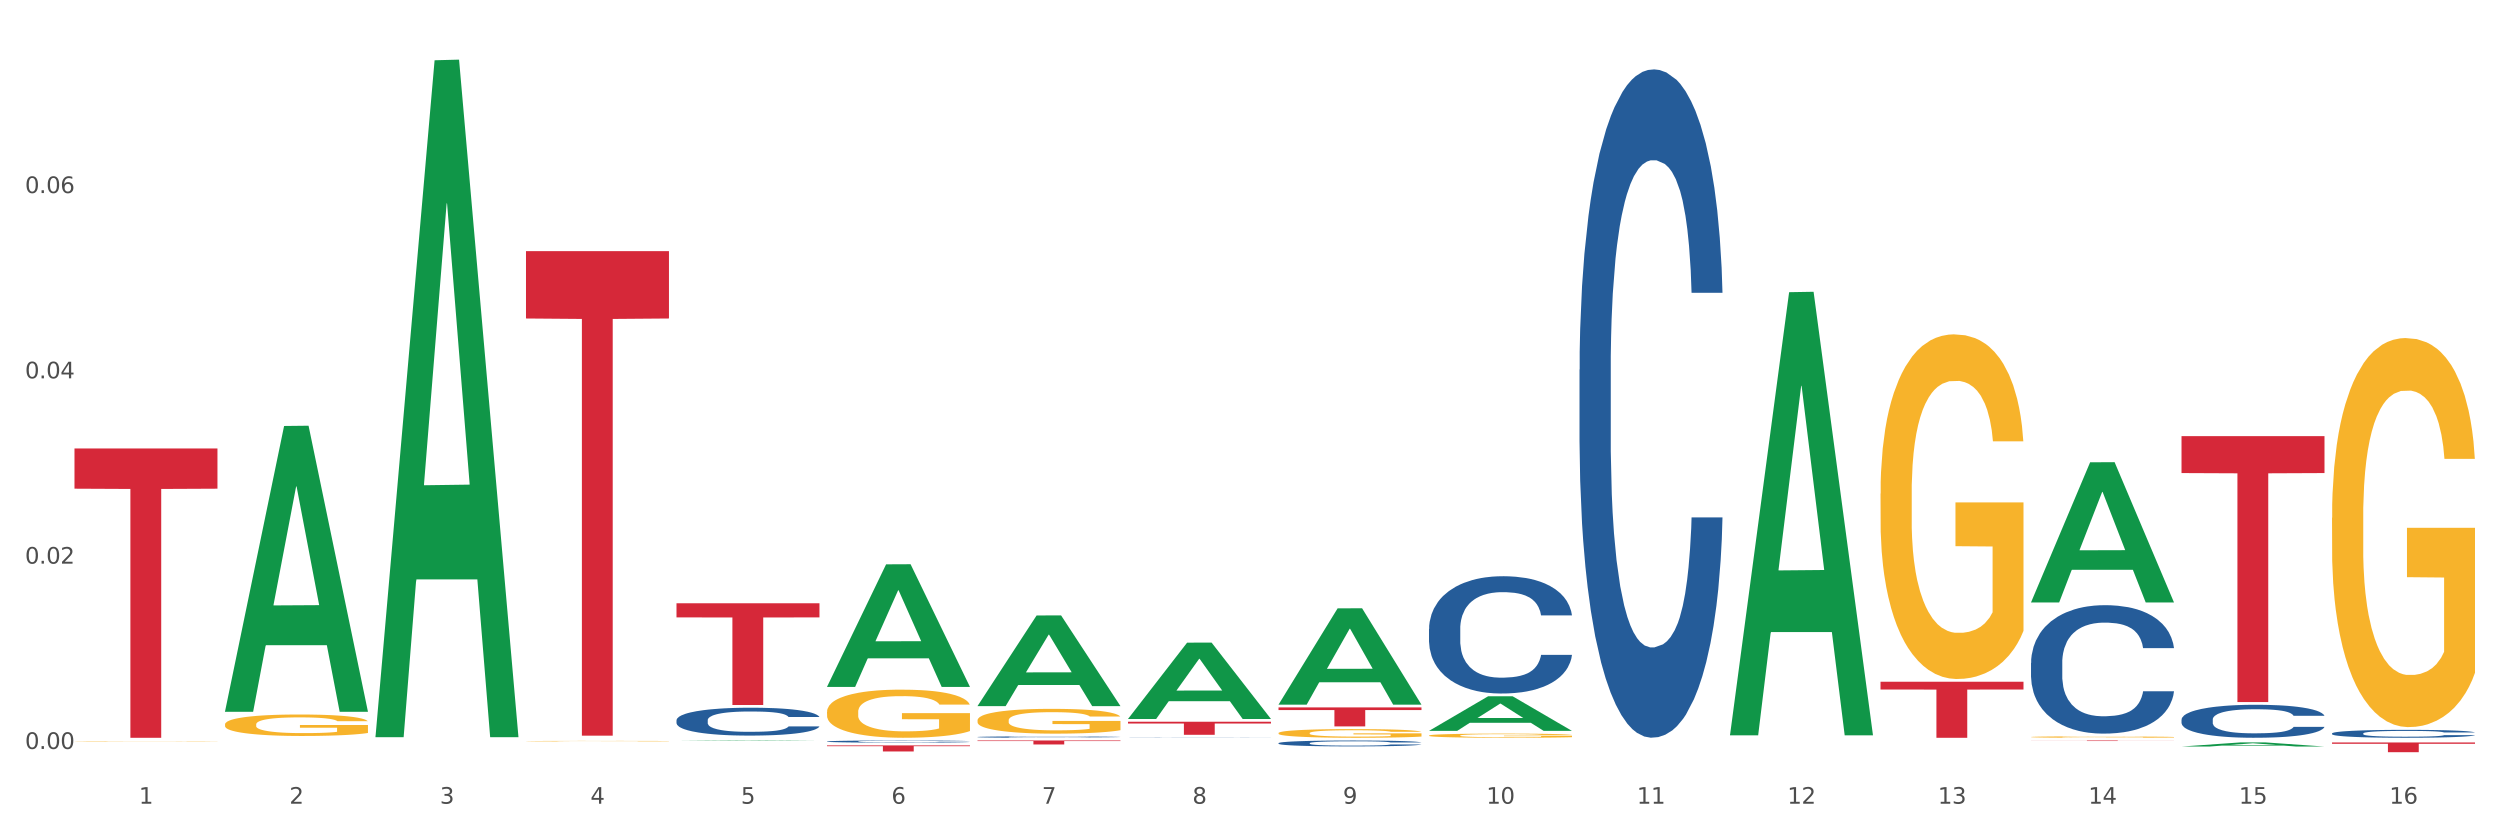 <?xml version="1.0" encoding="utf-8" standalone="no"?>
<!DOCTYPE svg PUBLIC "-//W3C//DTD SVG 1.1//EN"
  "http://www.w3.org/Graphics/SVG/1.1/DTD/svg11.dtd">
<svg xmlns:xlink="http://www.w3.org/1999/xlink" width="1080pt" height="360pt" viewBox="0 0 1080 360" xmlns="http://www.w3.org/2000/svg" version="1.1">
 <rect x="0" y="0" width="1080" height="360" fill="#333333" stroke="none"/>
 <defs>
  <style type="text/css">*{stroke-linejoin: round; stroke-linecap: butt}</style>
 </defs>
 <g id="figure_1">
  <g id="patch_1">
   <path d="M 0 360 
L 1080 360 
L 1080 0 
L 0 0 
z
" style="fill: #ffffff; stroke: #ffffff; stroke-linejoin: miter"/>
  </g>
  <g id="axes_1">
   <g id="matplotlib.axis_1">
    <g id="xtick_1">
     <g id="text_1">
      <!-- 1 -->
      <g style="fill: #4d4d4d" transform="translate(60.004 347.204) scale(0.096 -0.096)">
       <defs>
        <path id="DejaVuSans-31" d="M 794 531 
L 1825 531 
L 1825 4091 
L 703 3866 
L 703 4441 
L 1819 4666 
L 2450 4666 
L 2450 531 
L 3481 531 
L 3481 0 
L 794 0 
L 794 531 
z
" transform="scale(0.016)"/>
       </defs>
       <use xlink:href="#DejaVuSans-31"/>
      </g>
     </g>
    </g>
    <g id="xtick_2">
     <g id="text_2">
      <!-- 2 -->
      <g style="fill: #4d4d4d" transform="translate(125.021 347.204) scale(0.096 -0.096)">
       <defs>
        <path id="DejaVuSans-32" d="M 1228 531 
L 3431 531 
L 3431 0 
L 469 0 
L 469 531 
Q 828 903 1448 1529 
Q 2069 2156 2228 2338 
Q 2531 2678 2651 2914 
Q 2772 3150 2772 3378 
Q 2772 3750 2511 3984 
Q 2250 4219 1831 4219 
Q 1534 4219 1204 4116 
Q 875 4013 500 3803 
L 500 4441 
Q 881 4594 1212 4672 
Q 1544 4750 1819 4750 
Q 2544 4750 2975 4387 
Q 3406 4025 3406 3419 
Q 3406 3131 3298 2873 
Q 3191 2616 2906 2266 
Q 2828 2175 2409 1742 
Q 1991 1309 1228 531 
z
" transform="scale(0.016)"/>
       </defs>
       <use xlink:href="#DejaVuSans-32"/>
      </g>
     </g>
    </g>
    <g id="xtick_3">
     <g id="text_3">
      <!-- 3 -->
      <g style="fill: #4d4d4d" transform="translate(190.039 347.204) scale(0.096 -0.096)">
       <defs>
        <path id="DejaVuSans-33" d="M 2597 2516 
Q 3050 2419 3304 2112 
Q 3559 1806 3559 1356 
Q 3559 666 3084 287 
Q 2609 -91 1734 -91 
Q 1441 -91 1130 -33 
Q 819 25 488 141 
L 488 750 
Q 750 597 1062 519 
Q 1375 441 1716 441 
Q 2309 441 2620 675 
Q 2931 909 2931 1356 
Q 2931 1769 2642 2001 
Q 2353 2234 1838 2234 
L 1294 2234 
L 1294 2753 
L 1863 2753 
Q 2328 2753 2575 2939 
Q 2822 3125 2822 3475 
Q 2822 3834 2567 4026 
Q 2313 4219 1838 4219 
Q 1578 4219 1281 4162 
Q 984 4106 628 3988 
L 628 4550 
Q 988 4650 1302 4700 
Q 1616 4750 1894 4750 
Q 2613 4750 3031 4423 
Q 3450 4097 3450 3541 
Q 3450 3153 3228 2886 
Q 3006 2619 2597 2516 
z
" transform="scale(0.016)"/>
       </defs>
       <use xlink:href="#DejaVuSans-33"/>
      </g>
     </g>
    </g>
    <g id="xtick_4">
     <g id="text_4">
      <!-- 4 -->
      <g style="fill: #4d4d4d" transform="translate(255.056 347.204) scale(0.096 -0.096)">
       <defs>
        <path id="DejaVuSans-34" d="M 2419 4116 
L 825 1625 
L 2419 1625 
L 2419 4116 
z
M 2253 4666 
L 3047 4666 
L 3047 1625 
L 3713 1625 
L 3713 1100 
L 3047 1100 
L 3047 0 
L 2419 0 
L 2419 1100 
L 313 1100 
L 313 1709 
L 2253 4666 
z
" transform="scale(0.016)"/>
       </defs>
       <use xlink:href="#DejaVuSans-34"/>
      </g>
     </g>
    </g>
    <g id="xtick_5">
     <g id="text_5">
      <!-- 5 -->
      <g style="fill: #4d4d4d" transform="translate(320.073 347.204) scale(0.096 -0.096)">
       <defs>
        <path id="DejaVuSans-35" d="M 691 4666 
L 3169 4666 
L 3169 4134 
L 1269 4134 
L 1269 2991 
Q 1406 3038 1543 3061 
Q 1681 3084 1819 3084 
Q 2600 3084 3056 2656 
Q 3513 2228 3513 1497 
Q 3513 744 3044 326 
Q 2575 -91 1722 -91 
Q 1428 -91 1123 -41 
Q 819 9 494 109 
L 494 744 
Q 775 591 1075 516 
Q 1375 441 1709 441 
Q 2250 441 2565 725 
Q 2881 1009 2881 1497 
Q 2881 1984 2565 2268 
Q 2250 2553 1709 2553 
Q 1456 2553 1204 2497 
Q 953 2441 691 2322 
L 691 4666 
z
" transform="scale(0.016)"/>
       </defs>
       <use xlink:href="#DejaVuSans-35"/>
      </g>
     </g>
    </g>
    <g id="xtick_6">
     <g id="text_6">
      <!-- 6 -->
      <g style="fill: #4d4d4d" transform="translate(385.09 347.204) scale(0.096 -0.096)">
       <defs>
        <path id="DejaVuSans-36" d="M 2113 2584 
Q 1688 2584 1439 2293 
Q 1191 2003 1191 1497 
Q 1191 994 1439 701 
Q 1688 409 2113 409 
Q 2538 409 2786 701 
Q 3034 994 3034 1497 
Q 3034 2003 2786 2293 
Q 2538 2584 2113 2584 
z
M 3366 4563 
L 3366 3988 
Q 3128 4100 2886 4159 
Q 2644 4219 2406 4219 
Q 1781 4219 1451 3797 
Q 1122 3375 1075 2522 
Q 1259 2794 1537 2939 
Q 1816 3084 2150 3084 
Q 2853 3084 3261 2657 
Q 3669 2231 3669 1497 
Q 3669 778 3244 343 
Q 2819 -91 2113 -91 
Q 1303 -91 875 529 
Q 447 1150 447 2328 
Q 447 3434 972 4092 
Q 1497 4750 2381 4750 
Q 2619 4750 2861 4703 
Q 3103 4656 3366 4563 
z
" transform="scale(0.016)"/>
       </defs>
       <use xlink:href="#DejaVuSans-36"/>
      </g>
     </g>
    </g>
    <g id="xtick_7">
     <g id="text_7">
      <!-- 7 -->
      <g style="fill: #4d4d4d" transform="translate(450.108 347.204) scale(0.096 -0.096)">
       <defs>
        <path id="DejaVuSans-37" d="M 525 4666 
L 3525 4666 
L 3525 4397 
L 1831 0 
L 1172 0 
L 2766 4134 
L 525 4134 
L 525 4666 
z
" transform="scale(0.016)"/>
       </defs>
       <use xlink:href="#DejaVuSans-37"/>
      </g>
     </g>
    </g>
    <g id="xtick_8">
     <g id="text_8">
      <!-- 8 -->
      <g style="fill: #4d4d4d" transform="translate(515.125 347.204) scale(0.096 -0.096)">
       <defs>
        <path id="DejaVuSans-38" d="M 2034 2216 
Q 1584 2216 1326 1975 
Q 1069 1734 1069 1313 
Q 1069 891 1326 650 
Q 1584 409 2034 409 
Q 2484 409 2743 651 
Q 3003 894 3003 1313 
Q 3003 1734 2745 1975 
Q 2488 2216 2034 2216 
z
M 1403 2484 
Q 997 2584 770 2862 
Q 544 3141 544 3541 
Q 544 4100 942 4425 
Q 1341 4750 2034 4750 
Q 2731 4750 3128 4425 
Q 3525 4100 3525 3541 
Q 3525 3141 3298 2862 
Q 3072 2584 2669 2484 
Q 3125 2378 3379 2068 
Q 3634 1759 3634 1313 
Q 3634 634 3220 271 
Q 2806 -91 2034 -91 
Q 1263 -91 848 271 
Q 434 634 434 1313 
Q 434 1759 690 2068 
Q 947 2378 1403 2484 
z
M 1172 3481 
Q 1172 3119 1398 2916 
Q 1625 2713 2034 2713 
Q 2441 2713 2670 2916 
Q 2900 3119 2900 3481 
Q 2900 3844 2670 4047 
Q 2441 4250 2034 4250 
Q 1625 4250 1398 4047 
Q 1172 3844 1172 3481 
z
" transform="scale(0.016)"/>
       </defs>
       <use xlink:href="#DejaVuSans-38"/>
      </g>
     </g>
    </g>
    <g id="xtick_9">
     <g id="text_9">
      <!-- 9 -->
      <g style="fill: #4d4d4d" transform="translate(580.142 347.204) scale(0.096 -0.096)">
       <defs>
        <path id="DejaVuSans-39" d="M 703 97 
L 703 672 
Q 941 559 1184 500 
Q 1428 441 1663 441 
Q 2288 441 2617 861 
Q 2947 1281 2994 2138 
Q 2813 1869 2534 1725 
Q 2256 1581 1919 1581 
Q 1219 1581 811 2004 
Q 403 2428 403 3163 
Q 403 3881 828 4315 
Q 1253 4750 1959 4750 
Q 2769 4750 3195 4129 
Q 3622 3509 3622 2328 
Q 3622 1225 3098 567 
Q 2575 -91 1691 -91 
Q 1453 -91 1209 -44 
Q 966 3 703 97 
z
M 1959 2075 
Q 2384 2075 2632 2365 
Q 2881 2656 2881 3163 
Q 2881 3666 2632 3958 
Q 2384 4250 1959 4250 
Q 1534 4250 1286 3958 
Q 1038 3666 1038 3163 
Q 1038 2656 1286 2365 
Q 1534 2075 1959 2075 
z
" transform="scale(0.016)"/>
       </defs>
       <use xlink:href="#DejaVuSans-39"/>
      </g>
     </g>
    </g>
    <g id="xtick_10">
     <g id="text_10">
      <!-- 10 -->
      <g style="fill: #4d4d4d" transform="translate(642.105 347.204) scale(0.096 -0.096)">
       <defs>
        <path id="DejaVuSans-30" d="M 2034 4250 
Q 1547 4250 1301 3770 
Q 1056 3291 1056 2328 
Q 1056 1369 1301 889 
Q 1547 409 2034 409 
Q 2525 409 2770 889 
Q 3016 1369 3016 2328 
Q 3016 3291 2770 3770 
Q 2525 4250 2034 4250 
z
M 2034 4750 
Q 2819 4750 3233 4129 
Q 3647 3509 3647 2328 
Q 3647 1150 3233 529 
Q 2819 -91 2034 -91 
Q 1250 -91 836 529 
Q 422 1150 422 2328 
Q 422 3509 836 4129 
Q 1250 4750 2034 4750 
z
" transform="scale(0.016)"/>
       </defs>
       <use xlink:href="#DejaVuSans-31"/>
       <use xlink:href="#DejaVuSans-30" transform="translate(63.623 0)"/>
      </g>
     </g>
    </g>
    <g id="xtick_11">
     <g id="text_11">
      <!-- 11 -->
      <g style="fill: #4d4d4d" transform="translate(707.123 347.204) scale(0.096 -0.096)">
       <use xlink:href="#DejaVuSans-31"/>
       <use xlink:href="#DejaVuSans-31" transform="translate(63.623 0)"/>
      </g>
     </g>
    </g>
    <g id="xtick_12">
     <g id="text_12">
      <!-- 12 -->
      <g style="fill: #4d4d4d" transform="translate(772.14 347.204) scale(0.096 -0.096)">
       <use xlink:href="#DejaVuSans-31"/>
       <use xlink:href="#DejaVuSans-32" transform="translate(63.623 0)"/>
      </g>
     </g>
    </g>
    <g id="xtick_13">
     <g id="text_13">
      <!-- 13 -->
      <g style="fill: #4d4d4d" transform="translate(837.157 347.204) scale(0.096 -0.096)">
       <use xlink:href="#DejaVuSans-31"/>
       <use xlink:href="#DejaVuSans-33" transform="translate(63.623 0)"/>
      </g>
     </g>
    </g>
    <g id="xtick_14">
     <g id="text_14">
      <!-- 14 -->
      <g style="fill: #4d4d4d" transform="translate(902.174 347.204) scale(0.096 -0.096)">
       <use xlink:href="#DejaVuSans-31"/>
       <use xlink:href="#DejaVuSans-34" transform="translate(63.623 0)"/>
      </g>
     </g>
    </g>
    <g id="xtick_15">
     <g id="text_15">
      <!-- 15 -->
      <g style="fill: #4d4d4d" transform="translate(967.192 347.204) scale(0.096 -0.096)">
       <use xlink:href="#DejaVuSans-31"/>
       <use xlink:href="#DejaVuSans-35" transform="translate(63.623 0)"/>
      </g>
     </g>
    </g>
    <g id="xtick_16">
     <g id="text_16">
      <!-- 16 -->
      <g style="fill: #4d4d4d" transform="translate(1032.209 347.204) scale(0.096 -0.096)">
       <use xlink:href="#DejaVuSans-31"/>
       <use xlink:href="#DejaVuSans-36" transform="translate(63.623 0)"/>
      </g>
     </g>
    </g>
    <g id="xtick_17"/>
    <g id="xtick_18"/>
    <g id="xtick_19"/>
    <g id="xtick_20"/>
    <g id="xtick_21"/>
    <g id="xtick_22"/>
    <g id="xtick_23"/>
    <g id="xtick_24"/>
    <g id="xtick_25"/>
    <g id="xtick_26"/>
    <g id="xtick_27"/>
    <g id="xtick_28"/>
    <g id="xtick_29"/>
    <g id="xtick_30"/>
    <g id="xtick_31"/>
   </g>
   <g id="matplotlib.axis_2">
    <g id="ytick_1">
     <g id="text_17">
      <!-- 0.00 -->
      <g style="fill: #4d4d4d" transform="translate(10.8 323.542) scale(0.096 -0.096)">
       <defs>
        <path id="DejaVuSans-2e" d="M 684 794 
L 1344 794 
L 1344 0 
L 684 0 
L 684 794 
z
" transform="scale(0.016)"/>
       </defs>
       <use xlink:href="#DejaVuSans-30"/>
       <use xlink:href="#DejaVuSans-2e" transform="translate(63.623 0)"/>
       <use xlink:href="#DejaVuSans-30" transform="translate(95.41 0)"/>
       <use xlink:href="#DejaVuSans-30" transform="translate(159.033 0)"/>
      </g>
     </g>
    </g>
    <g id="ytick_2">
     <g id="text_18">
      <!-- 0.02 -->
      <g style="fill: #4d4d4d" transform="translate(10.8 243.495) scale(0.096 -0.096)">
       <use xlink:href="#DejaVuSans-30"/>
       <use xlink:href="#DejaVuSans-2e" transform="translate(63.623 0)"/>
       <use xlink:href="#DejaVuSans-30" transform="translate(95.41 0)"/>
       <use xlink:href="#DejaVuSans-32" transform="translate(159.033 0)"/>
      </g>
     </g>
    </g>
    <g id="ytick_3">
     <g id="text_19">
      <!-- 0.04 -->
      <g style="fill: #4d4d4d" transform="translate(10.8 163.448) scale(0.096 -0.096)">
       <use xlink:href="#DejaVuSans-30"/>
       <use xlink:href="#DejaVuSans-2e" transform="translate(63.623 0)"/>
       <use xlink:href="#DejaVuSans-30" transform="translate(95.41 0)"/>
       <use xlink:href="#DejaVuSans-34" transform="translate(159.033 0)"/>
      </g>
     </g>
    </g>
    <g id="ytick_4">
     <g id="text_20">
      <!-- 0.06 -->
      <g style="fill: #4d4d4d" transform="translate(10.8 83.401) scale(0.096 -0.096)">
       <use xlink:href="#DejaVuSans-30"/>
       <use xlink:href="#DejaVuSans-2e" transform="translate(63.623 0)"/>
       <use xlink:href="#DejaVuSans-30" transform="translate(95.41 0)"/>
       <use xlink:href="#DejaVuSans-36" transform="translate(159.033 0)"/>
      </g>
     </g>
    </g>
    <g id="ytick_5"/>
    <g id="ytick_6"/>
    <g id="ytick_7"/>
    <g id="ytick_8"/>
   </g>
   <g id="PolyCollection_1">
    <path d="M 97.192 307.259 
L 97.256 307.143 
L 122.727 184.023 
L 133.297 183.907 
L 158.959 307.491 
L 146.733 307.491 
L 141.193 278.713 
L 114.894 278.713 
L 114.703 279.177 
L 109.354 307.491 
L 97.192 307.491 
L 97.192 307.259 
L 118.206 261.538 
L 137.882 261.422 
L 128.139 210.248 
L 128.012 210.016 
L 127.884 210.364 
L 118.142 261.422 
L 118.206 261.538 
L 97.192 307.259 
z
" clip-path="url(#pd050f79690)" style="fill: #109648"/>
    <path d="M 32.175 320.296 
L 32.248 320.296 
L 32.248 320.29 
L 32.394 320.284 
L 33.123 320.271 
L 34.217 320.26 
L 35.019 320.254 
L 35.821 320.249 
L 36.769 320.244 
L 37.936 320.239 
L 40.051 320.232 
L 41.363 320.228 
L 42.968 320.224 
L 45.885 320.219 
L 47.999 320.216 
L 50.187 320.213 
L 53.76 320.21 
L 56.094 320.208 
L 58.573 320.207 
L 61.563 320.207 
L 63.824 320.206 
L 68.783 320.207 
L 73.012 320.209 
L 75.054 320.21 
L 77.679 320.212 
L 79.065 320.213 
L 81.326 320.216 
L 83.659 320.22 
L 85.263 320.223 
L 87.67 320.229 
L 89.493 320.235 
L 91.17 320.243 
L 92.045 320.248 
L 92.702 320.252 
L 93.285 320.258 
L 93.868 320.267 
L 80.742 320.267 
L 80.232 320.26 
L 79.43 320.255 
L 78.263 320.249 
L 77.242 320.245 
L 75.492 320.241 
L 73.887 320.238 
L 72.21 320.236 
L 70.168 320.234 
L 68.564 320.233 
L 66.303 320.233 
L 61.855 320.233 
L 58.865 320.234 
L 56.823 320.236 
L 55.511 320.238 
L 54.344 320.239 
L 53.031 320.242 
L 51.5 320.246 
L 50.406 320.249 
L 49.312 320.253 
L 48.437 320.257 
L 47.635 320.262 
L 46.979 320.268 
L 46.468 320.273 
L 46.031 320.28 
L 45.666 320.291 
L 45.666 320.315 
L 45.812 320.321 
L 46.176 320.328 
L 46.614 320.334 
L 47.343 320.34 
L 47.999 320.345 
L 49.239 320.351 
L 50.625 320.356 
L 51.719 320.36 
L 52.812 320.363 
L 54.708 320.366 
L 56.823 320.37 
L 58.646 320.372 
L 61.126 320.373 
L 62.803 320.374 
L 64.261 320.374 
L 67.835 320.374 
L 70.387 320.374 
L 73.231 320.373 
L 75.419 320.371 
L 77.242 320.369 
L 79.284 320.366 
L 80.596 320.363 
L 80.596 320.326 
L 64.553 320.326 
L 64.553 320.301 
L 93.941 320.301 
L 93.941 320.373 
L 92.702 320.377 
L 91.316 320.38 
L 89.858 320.384 
L 87.67 320.387 
L 85.045 320.391 
L 82.711 320.393 
L 80.232 320.395 
L 77.315 320.397 
L 73.523 320.399 
L 71.189 320.4 
L 68.272 320.4 
L 64.845 320.401 
L 61.855 320.4 
L 58.938 320.399 
L 55.875 320.398 
L 52.885 320.395 
L 50.625 320.393 
L 48.364 320.39 
L 45.958 320.387 
L 44.062 320.383 
L 42.603 320.38 
L 40.999 320.376 
L 39.249 320.37 
L 37.936 320.366 
L 36.769 320.361 
L 35.529 320.354 
L 34.654 320.349 
L 33.779 320.342 
L 33.269 320.337 
L 32.685 320.329 
L 32.248 320.318 
L 32.175 320.296 
z
" clip-path="url(#pd050f79690)" style="fill: #f7b32b"/>
    <path d="M 812.382 294.51 
L 874.148 294.51 
L 874.148 297.875 
L 849.852 297.897 
L 849.852 318.718 
L 836.532 318.718 
L 836.532 297.897 
L 812.382 297.875 
L 812.382 294.533 
L 812.382 294.51 
z
" clip-path="url(#pd050f79690)" style="fill: #d62839"/>
    <path d="M 552.313 305.604 
L 614.079 305.604 
L 614.079 306.742 
L 589.783 306.75 
L 589.783 313.793 
L 576.463 313.793 
L 576.463 306.75 
L 552.313 306.742 
L 552.313 305.611 
L 552.313 305.604 
z
" clip-path="url(#pd050f79690)" style="fill: #d62839"/>
    <path d="M 487.296 311.78 
L 549.062 311.78 
L 549.062 312.567 
L 524.765 312.573 
L 524.765 317.444 
L 511.446 317.444 
L 511.446 312.573 
L 487.296 312.567 
L 487.296 311.785 
L 487.296 311.78 
z
" clip-path="url(#pd050f79690)" style="fill: #d62839"/>
    <path d="M 422.278 319.895 
L 484.045 319.895 
L 484.045 320.133 
L 459.748 320.134 
L 459.748 321.607 
L 446.429 321.607 
L 446.429 320.134 
L 422.278 320.133 
L 422.278 319.897 
L 422.278 319.895 
z
" clip-path="url(#pd050f79690)" style="fill: #d62839"/>
    <path d="M 357.261 322 
L 419.028 322 
L 419.028 322.366 
L 394.731 322.369 
L 394.731 324.637 
L 381.412 324.637 
L 381.412 322.369 
L 357.261 322.366 
L 357.261 322.002 
L 357.261 322 
z
" clip-path="url(#pd050f79690)" style="fill: #d62839"/>
    <path d="M 292.244 260.604 
L 354.01 260.604 
L 354.01 266.712 
L 329.714 266.753 
L 329.714 304.555 
L 316.394 304.555 
L 316.394 266.753 
L 292.244 266.712 
L 292.244 260.646 
L 292.244 260.604 
z
" clip-path="url(#pd050f79690)" style="fill: #d62839"/>
    <path d="M 227.227 108.501 
L 288.993 108.501 
L 288.993 137.588 
L 264.696 137.785 
L 264.696 317.814 
L 251.377 317.814 
L 251.377 137.785 
L 227.227 137.588 
L 227.227 108.697 
L 227.227 108.501 
z
" clip-path="url(#pd050f79690)" style="fill: #d62839"/>
    <path d="M 32.175 193.746 
L 93.941 193.746 
L 93.941 211.113 
L 69.645 211.23 
L 69.645 318.718 
L 56.325 318.718 
L 56.325 211.23 
L 32.175 211.113 
L 32.175 193.863 
L 32.175 193.746 
z
" clip-path="url(#pd050f79690)" style="fill: #d62839"/>
    <path d="M 292.244 311.143 
L 292.317 311.132 
L 292.317 310.824 
L 292.536 310.406 
L 293.339 309.636 
L 294.361 309.053 
L 296.113 308.371 
L 297.063 308.085 
L 298.304 307.766 
L 300.859 307.249 
L 303.78 306.809 
L 305.824 306.567 
L 307.357 306.413 
L 310.788 306.138 
L 312.76 306.017 
L 314.804 305.918 
L 316.556 305.852 
L 319.477 305.775 
L 321.813 305.742 
L 324.514 305.731 
L 326.778 305.742 
L 329.771 305.786 
L 334.152 305.918 
L 335.831 305.995 
L 338.094 306.127 
L 340.431 306.303 
L 342.329 306.479 
L 344.519 306.732 
L 346.782 307.062 
L 348.973 307.48 
L 350.506 307.865 
L 351.747 308.272 
L 352.842 308.767 
L 353.645 309.306 
L 354.01 309.757 
L 340.65 309.757 
L 340.284 309.35 
L 339.554 308.91 
L 338.824 308.613 
L 338.021 308.371 
L 336.78 308.096 
L 335.685 307.92 
L 333.86 307.711 
L 332.18 307.579 
L 330.793 307.502 
L 329.114 307.436 
L 325.536 307.37 
L 322.981 307.37 
L 321.375 307.392 
L 319.404 307.447 
L 317.724 307.524 
L 315.753 307.656 
L 314.22 307.799 
L 312.687 307.986 
L 311.811 308.118 
L 310.496 308.36 
L 309.62 308.558 
L 308.452 308.899 
L 307.795 309.141 
L 306.627 309.768 
L 306.116 310.23 
L 305.897 310.549 
L 305.751 310.901 
L 305.751 312.617 
L 306.189 313.387 
L 306.554 313.717 
L 307.138 314.091 
L 308.233 314.575 
L 309.839 315.048 
L 311.519 315.389 
L 312.906 315.598 
L 314.22 315.752 
L 315.534 315.873 
L 317.14 315.983 
L 318.455 316.049 
L 320.426 316.115 
L 322.762 316.148 
L 324.587 316.148 
L 328.311 316.093 
L 329.99 316.038 
L 331.596 315.961 
L 333.349 315.84 
L 334.736 315.708 
L 335.539 315.609 
L 336.853 315.4 
L 337.875 315.18 
L 338.751 314.927 
L 339.335 314.707 
L 339.992 314.377 
L 340.504 314.003 
L 340.65 313.805 
L 354.01 313.805 
L 353.718 314.201 
L 353.207 314.586 
L 352.185 315.103 
L 351.382 315.4 
L 350.141 315.763 
L 348.827 316.071 
L 347.001 316.412 
L 345.322 316.665 
L 343.57 316.885 
L 341.672 317.083 
L 338.24 317.358 
L 336.999 317.435 
L 334.371 317.567 
L 332.326 317.644 
L 329.333 317.721 
L 326.267 317.765 
L 323.054 317.776 
L 320.207 317.754 
L 317.067 317.688 
L 315.096 317.622 
L 312.906 317.523 
L 310.35 317.369 
L 307.941 317.182 
L 305.678 316.962 
L 303.561 316.709 
L 301.589 316.423 
L 299.034 315.95 
L 297.136 315.488 
L 295.748 315.059 
L 294.799 314.696 
L 293.85 314.234 
L 293.339 313.915 
L 292.536 313.145 
L 292.244 312.43 
L 292.244 311.143 
z
" clip-path="url(#pd050f79690)" style="fill: #255c99"/>
    <path d="M 357.261 320.312 
L 357.334 320.311 
L 357.334 320.288 
L 357.553 320.255 
L 358.356 320.196 
L 359.378 320.151 
L 361.131 320.098 
L 362.08 320.076 
L 363.321 320.052 
L 365.876 320.012 
L 368.797 319.978 
L 370.841 319.959 
L 372.374 319.948 
L 375.806 319.926 
L 377.777 319.917 
L 379.821 319.909 
L 381.574 319.904 
L 384.494 319.898 
L 386.83 319.896 
L 389.532 319.895 
L 391.795 319.896 
L 394.788 319.899 
L 399.169 319.909 
L 400.848 319.915 
L 403.111 319.925 
L 405.448 319.939 
L 407.346 319.953 
L 409.536 319.972 
L 411.8 319.998 
L 413.99 320.03 
L 415.523 320.059 
L 416.764 320.091 
L 417.859 320.129 
L 418.663 320.171 
L 419.028 320.205 
L 405.667 320.205 
L 405.302 320.174 
L 404.572 320.14 
L 403.842 320.117 
L 403.038 320.098 
L 401.797 320.077 
L 400.702 320.064 
L 398.877 320.048 
L 397.198 320.037 
L 395.81 320.031 
L 394.131 320.026 
L 390.554 320.021 
L 387.998 320.021 
L 386.392 320.023 
L 384.421 320.027 
L 382.742 320.033 
L 380.77 320.043 
L 379.237 320.054 
L 377.704 320.069 
L 376.828 320.079 
L 375.514 320.098 
L 374.638 320.113 
L 373.469 320.139 
L 372.812 320.158 
L 371.644 320.206 
L 371.133 320.242 
L 370.914 320.266 
L 370.768 320.293 
L 370.768 320.426 
L 371.206 320.485 
L 371.571 320.51 
L 372.155 320.539 
L 373.25 320.577 
L 374.857 320.613 
L 376.536 320.639 
L 377.923 320.655 
L 379.237 320.667 
L 380.551 320.677 
L 382.158 320.685 
L 383.472 320.69 
L 385.443 320.695 
L 387.779 320.698 
L 389.605 320.698 
L 393.328 320.694 
L 395.007 320.689 
L 396.614 320.683 
L 398.366 320.674 
L 399.753 320.664 
L 400.556 320.656 
L 401.87 320.64 
L 402.892 320.623 
L 403.769 320.604 
L 404.353 320.587 
L 405.01 320.561 
L 405.521 320.533 
L 405.667 320.517 
L 419.028 320.517 
L 418.736 320.548 
L 418.224 320.577 
L 417.202 320.617 
L 416.399 320.64 
L 415.158 320.668 
L 413.844 320.692 
L 412.019 320.718 
L 410.339 320.738 
L 408.587 320.755 
L 406.689 320.77 
L 403.257 320.791 
L 402.016 320.797 
L 399.388 320.807 
L 397.344 320.813 
L 394.35 320.819 
L 391.284 320.822 
L 388.071 320.823 
L 385.224 320.822 
L 382.085 320.817 
L 380.113 320.811 
L 377.923 320.804 
L 375.368 320.792 
L 372.958 320.778 
L 370.695 320.761 
L 368.578 320.741 
L 366.606 320.719 
L 364.051 320.683 
L 362.153 320.647 
L 360.766 320.614 
L 359.817 320.586 
L 358.867 320.55 
L 358.356 320.526 
L 357.553 320.466 
L 357.261 320.411 
L 357.261 320.312 
z
" clip-path="url(#pd050f79690)" style="fill: #255c99"/>
    <path d="M 422.278 318.387 
L 422.351 318.386 
L 422.351 318.371 
L 422.57 318.35 
L 423.374 318.312 
L 424.396 318.282 
L 426.148 318.248 
L 427.097 318.234 
L 428.338 318.218 
L 430.894 318.192 
L 433.814 318.17 
L 435.858 318.158 
L 437.391 318.15 
L 440.823 318.137 
L 442.794 318.131 
L 444.839 318.126 
L 446.591 318.122 
L 449.511 318.119 
L 451.847 318.117 
L 454.549 318.116 
L 456.812 318.117 
L 459.806 318.119 
L 464.186 318.126 
L 465.865 318.13 
L 468.129 318.136 
L 470.465 318.145 
L 472.363 318.154 
L 474.554 318.166 
L 476.817 318.183 
L 479.007 318.204 
L 480.54 318.223 
L 481.782 318.243 
L 482.877 318.268 
L 483.68 318.295 
L 484.045 318.318 
L 470.684 318.318 
L 470.319 318.297 
L 469.589 318.275 
L 468.859 318.26 
L 468.056 318.248 
L 466.814 318.235 
L 465.719 318.226 
L 463.894 318.215 
L 462.215 318.209 
L 460.828 318.205 
L 459.148 318.202 
L 455.571 318.198 
L 453.016 318.198 
L 451.409 318.199 
L 449.438 318.202 
L 447.759 318.206 
L 445.788 318.213 
L 444.254 318.22 
L 442.721 318.229 
L 441.845 318.236 
L 440.531 318.248 
L 439.655 318.258 
L 438.487 318.275 
L 437.83 318.287 
L 436.661 318.318 
L 436.15 318.341 
L 435.931 318.357 
L 435.785 318.375 
L 435.785 318.461 
L 436.223 318.499 
L 436.588 318.516 
L 437.172 318.534 
L 438.268 318.558 
L 439.874 318.582 
L 441.553 318.599 
L 442.94 318.61 
L 444.254 318.617 
L 445.569 318.623 
L 447.175 318.629 
L 448.489 318.632 
L 450.46 318.635 
L 452.797 318.637 
L 454.622 318.637 
L 458.345 318.634 
L 460.025 318.632 
L 461.631 318.628 
L 463.383 318.622 
L 464.77 318.615 
L 465.573 318.61 
L 466.887 318.6 
L 467.91 318.589 
L 468.786 318.576 
L 469.37 318.565 
L 470.027 318.549 
L 470.538 318.53 
L 470.684 318.52 
L 484.045 318.52 
L 483.753 318.54 
L 483.242 318.559 
L 482.22 318.585 
L 481.416 318.6 
L 480.175 318.618 
L 478.861 318.633 
L 477.036 318.65 
L 475.357 318.663 
L 473.604 318.674 
L 471.706 318.684 
L 468.275 318.698 
L 467.034 318.701 
L 464.405 318.708 
L 462.361 318.712 
L 459.367 318.716 
L 456.301 318.718 
L 453.089 318.718 
L 450.241 318.717 
L 447.102 318.714 
L 445.131 318.711 
L 442.94 318.706 
L 440.385 318.698 
L 437.976 318.689 
L 435.712 318.678 
L 433.595 318.665 
L 431.624 318.651 
L 429.068 318.627 
L 427.17 318.604 
L 425.783 318.583 
L 424.834 318.564 
L 423.885 318.541 
L 423.374 318.525 
L 422.57 318.487 
L 422.278 318.451 
L 422.278 318.387 
z
" clip-path="url(#pd050f79690)" style="fill: #255c99"/>
    <path d="M 487.296 318.665 
L 487.369 318.664 
L 487.369 318.662 
L 487.588 318.659 
L 488.391 318.652 
L 489.413 318.648 
L 491.165 318.642 
L 492.114 318.64 
L 493.356 318.637 
L 495.911 318.633 
L 498.831 318.629 
L 500.876 318.627 
L 502.409 318.626 
L 505.84 318.624 
L 507.811 318.623 
L 509.856 318.622 
L 511.608 318.622 
L 514.528 318.621 
L 516.865 318.621 
L 519.566 318.621 
L 521.829 318.621 
L 524.823 318.621 
L 529.203 318.622 
L 530.883 318.623 
L 533.146 318.624 
L 535.482 318.625 
L 537.38 318.627 
L 539.571 318.629 
L 541.834 318.631 
L 544.024 318.635 
L 545.558 318.638 
L 546.799 318.641 
L 547.894 318.645 
L 548.697 318.65 
L 549.062 318.653 
L 535.701 318.653 
L 535.336 318.65 
L 534.606 318.646 
L 533.876 318.644 
L 533.073 318.642 
L 531.832 318.64 
L 530.737 318.638 
L 528.911 318.637 
L 527.232 318.636 
L 525.845 318.635 
L 524.166 318.634 
L 520.588 318.634 
L 518.033 318.634 
L 516.427 318.634 
L 514.455 318.634 
L 512.776 318.635 
L 510.805 318.636 
L 509.272 318.637 
L 507.738 318.639 
L 506.862 318.64 
L 505.548 318.642 
L 504.672 318.644 
L 503.504 318.646 
L 502.847 318.648 
L 501.679 318.653 
L 501.168 318.657 
L 500.949 318.66 
L 500.803 318.663 
L 500.803 318.676 
L 501.241 318.683 
L 501.606 318.685 
L 502.19 318.688 
L 503.285 318.692 
L 504.891 318.696 
L 506.57 318.699 
L 507.957 318.701 
L 509.272 318.702 
L 510.586 318.703 
L 512.192 318.704 
L 513.506 318.704 
L 515.478 318.705 
L 517.814 318.705 
L 519.639 318.705 
L 523.363 318.705 
L 525.042 318.704 
L 526.648 318.704 
L 528.4 318.703 
L 529.787 318.702 
L 530.591 318.701 
L 531.905 318.699 
L 532.927 318.697 
L 533.803 318.695 
L 534.387 318.693 
L 535.044 318.691 
L 535.555 318.688 
L 535.701 318.686 
L 549.062 318.686 
L 548.77 318.689 
L 548.259 318.692 
L 547.237 318.697 
L 546.434 318.699 
L 545.193 318.702 
L 543.878 318.705 
L 542.053 318.707 
L 540.374 318.709 
L 538.622 318.711 
L 536.723 318.713 
L 533.292 318.715 
L 532.051 318.716 
L 529.422 318.717 
L 527.378 318.717 
L 524.385 318.718 
L 521.318 318.718 
L 518.106 318.718 
L 515.258 318.718 
L 512.119 318.718 
L 510.148 318.717 
L 507.957 318.716 
L 505.402 318.715 
L 502.993 318.714 
L 500.73 318.712 
L 498.612 318.71 
L 496.641 318.707 
L 494.086 318.704 
L 492.187 318.7 
L 490.8 318.696 
L 489.851 318.693 
L 488.902 318.69 
L 488.391 318.687 
L 487.588 318.681 
L 487.296 318.675 
L 487.296 318.665 
z
" clip-path="url(#pd050f79690)" style="fill: #255c99"/>
    <path d="M 942.416 188.398 
L 1004.183 188.398 
L 1004.183 204.364 
L 979.886 204.472 
L 979.886 303.287 
L 966.567 303.287 
L 966.567 204.472 
L 942.416 204.364 
L 942.416 188.506 
L 942.416 188.398 
z
" clip-path="url(#pd050f79690)" style="fill: #d62839"/>
    <path d="M 552.313 321.04 
L 552.386 321.038 
L 552.386 320.973 
L 552.605 320.884 
L 553.408 320.721 
L 554.43 320.598 
L 556.182 320.454 
L 557.132 320.393 
L 558.373 320.326 
L 560.928 320.216 
L 563.848 320.123 
L 565.893 320.072 
L 567.426 320.039 
L 570.857 319.981 
L 572.829 319.955 
L 574.873 319.935 
L 576.625 319.921 
L 579.546 319.904 
L 581.882 319.897 
L 584.583 319.895 
L 586.847 319.897 
L 589.84 319.907 
L 594.221 319.935 
L 595.9 319.951 
L 598.163 319.979 
L 600.499 320.016 
L 602.398 320.053 
L 604.588 320.107 
L 606.851 320.177 
L 609.042 320.265 
L 610.575 320.346 
L 611.816 320.433 
L 612.911 320.537 
L 613.714 320.651 
L 614.079 320.747 
L 600.718 320.747 
L 600.353 320.661 
L 599.623 320.568 
L 598.893 320.505 
L 598.09 320.454 
L 596.849 320.395 
L 595.754 320.358 
L 593.929 320.314 
L 592.249 320.286 
L 590.862 320.27 
L 589.183 320.256 
L 585.605 320.242 
L 583.05 320.242 
L 581.444 320.246 
L 579.473 320.258 
L 577.793 320.274 
L 575.822 320.302 
L 574.289 320.333 
L 572.756 320.372 
L 571.88 320.4 
L 570.565 320.451 
L 569.689 320.493 
L 568.521 320.565 
L 567.864 320.616 
L 566.696 320.749 
L 566.185 320.847 
L 565.966 320.914 
L 565.82 320.989 
L 565.82 321.352 
L 566.258 321.515 
L 566.623 321.585 
L 567.207 321.664 
L 568.302 321.766 
L 569.908 321.866 
L 571.588 321.938 
L 572.975 321.983 
L 574.289 322.015 
L 575.603 322.041 
L 577.209 322.064 
L 578.523 322.078 
L 580.495 322.092 
L 582.831 322.099 
L 584.656 322.099 
L 588.38 322.087 
L 590.059 322.076 
L 591.665 322.059 
L 593.418 322.034 
L 594.805 322.006 
L 595.608 321.985 
L 596.922 321.941 
L 597.944 321.894 
L 598.82 321.841 
L 599.404 321.794 
L 600.061 321.724 
L 600.572 321.645 
L 600.718 321.603 
L 614.079 321.603 
L 613.787 321.687 
L 613.276 321.769 
L 612.254 321.878 
L 611.451 321.941 
L 610.21 322.018 
L 608.896 322.083 
L 607.07 322.155 
L 605.391 322.208 
L 603.639 322.255 
L 601.741 322.297 
L 598.309 322.355 
L 597.068 322.371 
L 594.44 322.399 
L 592.395 322.416 
L 589.402 322.432 
L 586.336 322.441 
L 583.123 322.443 
L 580.276 322.439 
L 577.136 322.425 
L 575.165 322.411 
L 572.975 322.39 
L 570.419 322.357 
L 568.01 322.318 
L 565.747 322.271 
L 563.629 322.218 
L 561.658 322.157 
L 559.103 322.057 
L 557.205 321.959 
L 555.817 321.869 
L 554.868 321.792 
L 553.919 321.694 
L 553.408 321.627 
L 552.605 321.464 
L 552.313 321.312 
L 552.313 321.04 
z
" clip-path="url(#pd050f79690)" style="fill: #255c99"/>
    <path d="M 682.347 159.702 
L 682.42 159.439 
L 682.42 152.056 
L 682.639 142.036 
L 683.443 123.579 
L 684.465 109.605 
L 686.217 93.257 
L 687.166 86.401 
L 688.407 78.755 
L 690.963 66.362 
L 693.883 55.815 
L 695.927 50.014 
L 697.46 46.323 
L 700.892 39.731 
L 702.863 36.831 
L 704.907 34.458 
L 706.66 32.876 
L 709.58 31.03 
L 711.916 30.239 
L 714.618 29.975 
L 716.881 30.239 
L 719.875 31.294 
L 724.255 34.458 
L 725.934 36.303 
L 728.198 39.467 
L 730.534 43.686 
L 732.432 47.905 
L 734.623 53.969 
L 736.886 61.88 
L 739.076 71.899 
L 740.609 81.128 
L 741.85 90.884 
L 742.946 102.749 
L 743.749 115.669 
L 744.114 126.48 
L 730.753 126.48 
L 730.388 116.724 
L 729.658 106.177 
L 728.928 99.058 
L 728.125 93.257 
L 726.883 86.665 
L 725.788 82.446 
L 723.963 77.436 
L 722.284 74.272 
L 720.897 72.427 
L 719.217 70.845 
L 715.64 69.262 
L 713.085 69.262 
L 711.478 69.79 
L 709.507 71.108 
L 707.828 72.954 
L 705.857 76.118 
L 704.323 79.546 
L 702.79 84.028 
L 701.914 87.192 
L 700.6 92.993 
L 699.724 97.739 
L 698.556 105.913 
L 697.899 111.714 
L 696.73 126.743 
L 696.219 137.818 
L 696 145.464 
L 695.854 153.902 
L 695.854 195.035 
L 696.292 213.492 
L 696.657 221.402 
L 697.241 230.367 
L 698.337 241.969 
L 699.943 253.307 
L 701.622 261.48 
L 703.009 266.49 
L 704.323 270.182 
L 705.638 273.082 
L 707.244 275.719 
L 708.558 277.301 
L 710.529 278.883 
L 712.866 279.674 
L 714.691 279.674 
L 718.414 278.355 
L 720.094 277.037 
L 721.7 275.191 
L 723.452 272.291 
L 724.839 269.127 
L 725.642 266.754 
L 726.956 261.744 
L 727.979 256.471 
L 728.855 250.406 
L 729.439 245.133 
L 730.096 237.222 
L 730.607 228.258 
L 730.753 223.511 
L 744.114 223.511 
L 743.822 233.004 
L 743.311 242.232 
L 742.289 254.625 
L 741.485 261.744 
L 740.244 270.445 
L 738.93 277.828 
L 737.105 286.002 
L 735.426 292.066 
L 733.673 297.34 
L 731.775 302.086 
L 728.344 308.678 
L 727.102 310.524 
L 724.474 313.688 
L 722.43 315.533 
L 719.436 317.379 
L 716.37 318.434 
L 713.158 318.698 
L 710.31 318.17 
L 707.171 316.588 
L 705.2 315.006 
L 703.009 312.633 
L 700.454 308.942 
L 698.045 304.459 
L 695.781 299.186 
L 693.664 293.121 
L 691.693 286.266 
L 689.137 274.928 
L 687.239 263.853 
L 685.852 253.57 
L 684.903 244.869 
L 683.954 233.795 
L 683.443 226.148 
L 682.639 207.691 
L 682.347 190.552 
L 682.347 159.702 
z
" clip-path="url(#pd050f79690)" style="fill: #255c99"/>
    <path d="M 877.399 286.368 
L 877.472 286.318 
L 877.472 284.899 
L 877.691 282.973 
L 878.494 279.426 
L 879.516 276.74 
L 881.269 273.598 
L 882.218 272.28 
L 883.459 270.81 
L 886.014 268.428 
L 888.935 266.401 
L 890.979 265.286 
L 892.512 264.577 
L 895.944 263.31 
L 897.915 262.752 
L 899.959 262.296 
L 901.711 261.992 
L 904.632 261.637 
L 906.968 261.485 
L 909.67 261.435 
L 911.933 261.485 
L 914.926 261.688 
L 919.307 262.296 
L 920.986 262.651 
L 923.249 263.259 
L 925.586 264.07 
L 927.484 264.881 
L 929.674 266.046 
L 931.938 267.567 
L 934.128 269.493 
L 935.661 271.266 
L 936.902 273.141 
L 937.997 275.422 
L 938.8 277.905 
L 939.166 279.983 
L 925.805 279.983 
L 925.44 278.108 
L 924.71 276.081 
L 923.979 274.712 
L 923.176 273.598 
L 921.935 272.331 
L 920.84 271.52 
L 919.015 270.557 
L 917.336 269.949 
L 915.948 269.594 
L 914.269 269.29 
L 910.692 268.986 
L 908.136 268.986 
L 906.53 269.087 
L 904.559 269.341 
L 902.88 269.695 
L 900.908 270.303 
L 899.375 270.962 
L 897.842 271.824 
L 896.966 272.432 
L 895.652 273.547 
L 894.775 274.459 
L 893.607 276.03 
L 892.95 277.145 
L 891.782 280.034 
L 891.271 282.162 
L 891.052 283.632 
L 890.906 285.254 
L 890.906 293.159 
L 891.344 296.707 
L 891.709 298.227 
L 892.293 299.95 
L 893.388 302.18 
L 894.995 304.359 
L 896.674 305.93 
L 898.061 306.893 
L 899.375 307.603 
L 900.689 308.16 
L 902.296 308.667 
L 903.61 308.971 
L 905.581 309.275 
L 907.917 309.427 
L 909.743 309.427 
L 913.466 309.174 
L 915.145 308.92 
L 916.751 308.566 
L 918.504 308.008 
L 919.891 307.4 
L 920.694 306.944 
L 922.008 305.981 
L 923.03 304.967 
L 923.906 303.802 
L 924.491 302.788 
L 925.148 301.268 
L 925.659 299.545 
L 925.805 298.633 
L 939.166 298.633 
L 938.873 300.457 
L 938.362 302.231 
L 937.34 304.613 
L 936.537 305.981 
L 935.296 307.653 
L 933.982 309.072 
L 932.157 310.643 
L 930.477 311.809 
L 928.725 312.822 
L 926.827 313.735 
L 923.395 315.002 
L 922.154 315.356 
L 919.526 315.965 
L 917.482 316.319 
L 914.488 316.674 
L 911.422 316.877 
L 908.209 316.927 
L 905.362 316.826 
L 902.223 316.522 
L 900.251 316.218 
L 898.061 315.762 
L 895.506 315.052 
L 893.096 314.191 
L 890.833 313.177 
L 888.716 312.012 
L 886.744 310.694 
L 884.189 308.515 
L 882.291 306.386 
L 880.904 304.41 
L 879.954 302.738 
L 879.005 300.609 
L 878.494 299.139 
L 877.691 295.592 
L 877.399 292.298 
L 877.399 286.368 
z
" clip-path="url(#pd050f79690)" style="fill: #255c99"/>
    <path d="M 942.416 310.868 
L 942.489 310.855 
L 942.489 310.491 
L 942.708 309.996 
L 943.512 309.085 
L 944.534 308.395 
L 946.286 307.588 
L 947.235 307.249 
L 948.476 306.872 
L 951.032 306.26 
L 953.952 305.739 
L 955.996 305.453 
L 957.529 305.27 
L 960.961 304.945 
L 962.932 304.802 
L 964.976 304.685 
L 966.729 304.607 
L 969.649 304.515 
L 971.985 304.476 
L 974.687 304.463 
L 976.95 304.476 
L 979.943 304.528 
L 984.324 304.685 
L 986.003 304.776 
L 988.267 304.932 
L 990.603 305.14 
L 992.501 305.349 
L 994.691 305.648 
L 996.955 306.039 
L 999.145 306.533 
L 1000.678 306.989 
L 1001.919 307.471 
L 1003.015 308.056 
L 1003.818 308.694 
L 1004.183 309.228 
L 990.822 309.228 
L 990.457 308.746 
L 989.727 308.226 
L 988.997 307.874 
L 988.194 307.588 
L 986.952 307.262 
L 985.857 307.054 
L 984.032 306.807 
L 982.353 306.65 
L 980.966 306.559 
L 979.286 306.481 
L 975.709 306.403 
L 973.154 306.403 
L 971.547 306.429 
L 969.576 306.494 
L 967.897 306.585 
L 965.926 306.742 
L 964.392 306.911 
L 962.859 307.132 
L 961.983 307.288 
L 960.669 307.575 
L 959.793 307.809 
L 958.625 308.213 
L 957.967 308.499 
L 956.799 309.241 
L 956.288 309.788 
L 956.069 310.165 
L 955.923 310.582 
L 955.923 312.613 
L 956.361 313.524 
L 956.726 313.915 
L 957.31 314.357 
L 958.406 314.93 
L 960.012 315.49 
L 961.691 315.893 
L 963.078 316.141 
L 964.392 316.323 
L 965.707 316.466 
L 967.313 316.596 
L 968.627 316.675 
L 970.598 316.753 
L 972.935 316.792 
L 974.76 316.792 
L 978.483 316.727 
L 980.163 316.662 
L 981.769 316.57 
L 983.521 316.427 
L 984.908 316.271 
L 985.711 316.154 
L 987.025 315.906 
L 988.048 315.646 
L 988.924 315.347 
L 989.508 315.086 
L 990.165 314.696 
L 990.676 314.253 
L 990.822 314.019 
L 1004.183 314.019 
L 1003.891 314.487 
L 1003.38 314.943 
L 1002.358 315.555 
L 1001.554 315.906 
L 1000.313 316.336 
L 998.999 316.701 
L 997.174 317.104 
L 995.495 317.404 
L 993.742 317.664 
L 991.844 317.898 
L 988.413 318.224 
L 987.171 318.315 
L 984.543 318.471 
L 982.499 318.562 
L 979.505 318.653 
L 976.439 318.705 
L 973.227 318.718 
L 970.379 318.692 
L 967.24 318.614 
L 965.268 318.536 
L 963.078 318.419 
L 960.523 318.237 
L 958.114 318.015 
L 955.85 317.755 
L 953.733 317.456 
L 951.762 317.117 
L 949.206 316.557 
L 947.308 316.011 
L 945.921 315.503 
L 944.972 315.073 
L 944.023 314.527 
L 943.512 314.149 
L 942.708 313.238 
L 942.416 312.392 
L 942.416 310.868 
z
" clip-path="url(#pd050f79690)" style="fill: #255c99"/>
    <path d="M 1007.434 316.832 
L 1007.507 316.829 
L 1007.507 316.741 
L 1007.726 316.622 
L 1008.529 316.403 
L 1009.551 316.237 
L 1011.303 316.043 
L 1012.252 315.962 
L 1013.493 315.871 
L 1016.049 315.724 
L 1018.969 315.599 
L 1021.013 315.53 
L 1022.547 315.486 
L 1025.978 315.408 
L 1027.949 315.374 
L 1029.994 315.346 
L 1031.746 315.327 
L 1034.666 315.305 
L 1037.003 315.295 
L 1039.704 315.292 
L 1041.967 315.295 
L 1044.961 315.308 
L 1049.341 315.346 
L 1051.021 315.367 
L 1053.284 315.405 
L 1055.62 315.455 
L 1057.518 315.505 
L 1059.709 315.577 
L 1061.972 315.671 
L 1064.162 315.79 
L 1065.696 315.899 
L 1066.937 316.015 
L 1068.032 316.156 
L 1068.835 316.309 
L 1069.2 316.438 
L 1055.839 316.438 
L 1055.474 316.322 
L 1054.744 316.197 
L 1054.014 316.112 
L 1053.211 316.043 
L 1051.97 315.965 
L 1050.875 315.915 
L 1049.049 315.856 
L 1047.37 315.818 
L 1045.983 315.796 
L 1044.304 315.777 
L 1040.726 315.759 
L 1038.171 315.759 
L 1036.565 315.765 
L 1034.593 315.78 
L 1032.914 315.802 
L 1030.943 315.84 
L 1029.41 315.881 
L 1027.876 315.934 
L 1027 315.971 
L 1025.686 316.04 
L 1024.81 316.096 
L 1023.642 316.193 
L 1022.985 316.262 
L 1021.817 316.441 
L 1021.306 316.572 
L 1021.086 316.663 
L 1020.94 316.763 
L 1020.94 317.251 
L 1021.379 317.47 
L 1021.744 317.564 
L 1022.328 317.67 
L 1023.423 317.808 
L 1025.029 317.942 
L 1026.708 318.039 
L 1028.095 318.099 
L 1029.41 318.143 
L 1030.724 318.177 
L 1032.33 318.208 
L 1033.644 318.227 
L 1035.615 318.246 
L 1037.952 318.255 
L 1039.777 318.255 
L 1043.501 318.24 
L 1045.18 318.224 
L 1046.786 318.202 
L 1048.538 318.168 
L 1049.925 318.13 
L 1050.728 318.102 
L 1052.043 318.043 
L 1053.065 317.98 
L 1053.941 317.908 
L 1054.525 317.845 
L 1055.182 317.752 
L 1055.693 317.645 
L 1055.839 317.589 
L 1069.2 317.589 
L 1068.908 317.702 
L 1068.397 317.811 
L 1067.375 317.958 
L 1066.572 318.043 
L 1065.33 318.146 
L 1064.016 318.233 
L 1062.191 318.33 
L 1060.512 318.402 
L 1058.76 318.465 
L 1056.861 318.521 
L 1053.43 318.6 
L 1052.189 318.621 
L 1049.56 318.659 
L 1047.516 318.681 
L 1044.523 318.703 
L 1041.456 318.715 
L 1038.244 318.718 
L 1035.396 318.712 
L 1032.257 318.693 
L 1030.286 318.675 
L 1028.095 318.646 
L 1025.54 318.603 
L 1023.131 318.549 
L 1020.867 318.487 
L 1018.75 318.415 
L 1016.779 318.334 
L 1014.224 318.199 
L 1012.325 318.068 
L 1010.938 317.946 
L 1009.989 317.842 
L 1009.04 317.711 
L 1008.529 317.62 
L 1007.726 317.401 
L 1007.434 317.198 
L 1007.434 316.832 
z
" clip-path="url(#pd050f79690)" style="fill: #255c99"/>
    <path d="M 1007.434 223.703 
L 1007.507 223.549 
L 1007.507 218.023 
L 1007.652 213.264 
L 1008.382 201.752 
L 1009.475 192.234 
L 1010.278 187.169 
L 1011.08 183.024 
L 1012.028 178.88 
L 1013.195 174.582 
L 1015.309 168.288 
L 1016.622 165.064 
L 1018.226 161.687 
L 1021.143 156.775 
L 1023.258 154.012 
L 1025.446 151.71 
L 1029.019 148.947 
L 1031.353 147.718 
L 1033.832 146.797 
L 1036.822 146.183 
L 1039.083 146.03 
L 1044.041 146.49 
L 1048.271 147.872 
L 1050.313 148.947 
L 1052.938 150.789 
L 1054.324 152.017 
L 1056.584 154.473 
L 1058.918 157.696 
L 1060.522 160.459 
L 1062.929 165.678 
L 1064.752 170.897 
L 1066.429 177.345 
L 1067.304 181.796 
L 1067.96 185.941 
L 1068.544 190.699 
L 1069.127 198.221 
L 1056.001 198.221 
L 1055.49 192.848 
L 1054.688 187.783 
L 1053.521 182.871 
L 1052.5 179.801 
L 1050.75 175.963 
L 1049.146 173.507 
L 1047.469 171.665 
L 1045.427 170.13 
L 1043.823 169.362 
L 1041.562 168.748 
L 1037.114 168.902 
L 1034.124 170.13 
L 1032.082 171.665 
L 1030.769 173.047 
L 1029.602 174.582 
L 1028.29 176.731 
L 1026.758 179.954 
L 1025.665 182.871 
L 1024.571 186.555 
L 1023.696 190.239 
L 1022.893 194.537 
L 1022.237 199.142 
L 1021.727 203.901 
L 1021.289 209.734 
L 1020.925 219.404 
L 1020.925 240.434 
L 1021.07 245.193 
L 1021.435 251.487 
L 1021.873 256.245 
L 1022.602 261.925 
L 1023.258 265.762 
L 1024.498 271.288 
L 1025.883 275.894 
L 1026.977 278.81 
L 1028.071 281.266 
L 1029.967 284.643 
L 1032.082 287.406 
L 1033.905 289.095 
L 1036.384 290.63 
L 1038.062 291.244 
L 1039.52 291.551 
L 1043.093 291.551 
L 1045.646 291.09 
L 1048.49 290.016 
L 1050.677 288.634 
L 1052.5 286.946 
L 1054.542 284.183 
L 1055.855 281.573 
L 1055.855 249.491 
L 1039.812 249.338 
L 1039.812 228.001 
L 1069.2 228.001 
L 1069.2 290.63 
L 1067.96 293.853 
L 1066.575 296.77 
L 1065.116 299.38 
L 1062.929 302.603 
L 1060.303 305.673 
L 1057.97 307.822 
L 1055.49 309.664 
L 1052.573 311.353 
L 1048.781 312.888 
L 1046.448 313.502 
L 1043.531 313.962 
L 1040.103 314.116 
L 1037.114 313.809 
L 1034.197 313.041 
L 1031.134 311.66 
L 1028.144 309.664 
L 1025.883 307.669 
L 1023.623 305.213 
L 1021.216 301.989 
L 1019.32 298.919 
L 1017.862 296.156 
L 1016.257 292.625 
L 1014.507 288.02 
L 1013.195 283.876 
L 1012.028 279.578 
L 1010.788 274.052 
L 1009.913 269.293 
L 1009.038 263.306 
L 1008.527 258.855 
L 1007.944 251.947 
L 1007.507 242.276 
L 1007.434 223.703 
z
" clip-path="url(#pd050f79690)" style="fill: #f7b32b"/>
    <path d="M 877.399 318.388 
L 877.472 318.387 
L 877.472 318.367 
L 877.618 318.35 
L 878.347 318.308 
L 879.441 318.273 
L 880.243 318.254 
L 881.045 318.239 
L 881.993 318.224 
L 883.16 318.208 
L 885.275 318.185 
L 886.588 318.174 
L 888.192 318.161 
L 891.109 318.143 
L 893.224 318.133 
L 895.411 318.125 
L 898.985 318.115 
L 901.318 318.11 
L 903.798 318.107 
L 906.787 318.105 
L 909.048 318.104 
L 914.007 318.106 
L 918.236 318.111 
L 920.278 318.115 
L 922.904 318.121 
L 924.289 318.126 
L 926.55 318.135 
L 928.883 318.147 
L 930.488 318.157 
L 932.894 318.176 
L 934.717 318.195 
L 936.394 318.218 
L 937.27 318.235 
L 937.926 318.25 
L 938.509 318.267 
L 939.093 318.295 
L 925.966 318.295 
L 925.456 318.275 
L 924.654 318.257 
L 923.487 318.239 
L 922.466 318.227 
L 920.716 318.213 
L 919.111 318.204 
L 917.434 318.198 
L 915.392 318.192 
L 913.788 318.189 
L 911.527 318.187 
L 907.079 318.188 
L 904.089 318.192 
L 902.047 318.198 
L 900.735 318.203 
L 899.568 318.208 
L 898.255 318.216 
L 896.724 318.228 
L 895.63 318.239 
L 894.536 318.252 
L 893.661 318.266 
L 892.859 318.281 
L 892.203 318.298 
L 891.692 318.316 
L 891.255 318.337 
L 890.89 318.372 
L 890.89 318.449 
L 891.036 318.466 
L 891.4 318.489 
L 891.838 318.507 
L 892.567 318.528 
L 893.224 318.542 
L 894.463 318.562 
L 895.849 318.579 
L 896.943 318.589 
L 898.037 318.598 
L 899.933 318.611 
L 902.047 318.621 
L 903.87 318.627 
L 906.35 318.633 
L 908.027 318.635 
L 909.486 318.636 
L 913.059 318.636 
L 915.611 318.634 
L 918.455 318.63 
L 920.643 318.625 
L 922.466 318.619 
L 924.508 318.609 
L 925.82 318.599 
L 925.82 318.482 
L 909.777 318.482 
L 909.777 318.404 
L 939.166 318.404 
L 939.166 318.633 
L 937.926 318.644 
L 936.54 318.655 
L 935.082 318.665 
L 932.894 318.676 
L 930.269 318.688 
L 927.935 318.695 
L 925.456 318.702 
L 922.539 318.708 
L 918.747 318.714 
L 916.413 318.716 
L 913.496 318.718 
L 910.069 318.718 
L 907.079 318.717 
L 904.162 318.715 
L 901.099 318.709 
L 898.109 318.702 
L 895.849 318.695 
L 893.588 318.686 
L 891.182 318.674 
L 889.286 318.663 
L 887.827 318.653 
L 886.223 318.64 
L 884.473 318.623 
L 883.16 318.608 
L 881.993 318.592 
L 880.754 318.572 
L 879.879 318.555 
L 879.003 318.533 
L 878.493 318.516 
L 877.91 318.491 
L 877.472 318.456 
L 877.399 318.388 
z
" clip-path="url(#pd050f79690)" style="fill: #f7b32b"/>
    <path d="M 812.382 213.24 
L 812.455 213.104 
L 812.455 208.208 
L 812.601 203.993 
L 813.33 193.794 
L 814.424 185.363 
L 815.226 180.876 
L 816.028 177.204 
L 816.976 173.533 
L 818.143 169.725 
L 820.258 164.15 
L 821.57 161.294 
L 823.175 158.302 
L 826.092 153.951 
L 828.206 151.503 
L 830.394 149.464 
L 833.967 147.016 
L 836.301 145.928 
L 838.78 145.112 
L 841.77 144.568 
L 844.031 144.432 
L 848.99 144.84 
L 853.219 146.064 
L 855.261 147.016 
L 857.886 148.648 
L 859.272 149.736 
L 861.532 151.911 
L 863.866 154.767 
L 865.47 157.215 
L 867.877 161.838 
L 869.7 166.461 
L 871.377 172.173 
L 872.252 176.116 
L 872.909 179.788 
L 873.492 184.003 
L 874.075 190.667 
L 860.949 190.667 
L 860.439 185.907 
L 859.636 181.42 
L 858.47 177.068 
L 857.449 174.349 
L 855.699 170.949 
L 854.094 168.773 
L 852.417 167.141 
L 850.375 165.782 
L 848.771 165.102 
L 846.51 164.558 
L 842.062 164.694 
L 839.072 165.782 
L 837.03 167.141 
L 835.717 168.365 
L 834.551 169.725 
L 833.238 171.629 
L 831.707 174.485 
L 830.613 177.068 
L 829.519 180.332 
L 828.644 183.595 
L 827.842 187.403 
L 827.185 191.482 
L 826.675 195.698 
L 826.237 200.865 
L 825.873 209.432 
L 825.873 228.062 
L 826.019 232.277 
L 826.383 237.853 
L 826.821 242.068 
L 827.55 247.1 
L 828.206 250.499 
L 829.446 255.395 
L 830.832 259.474 
L 831.925 262.058 
L 833.019 264.233 
L 834.915 267.225 
L 837.03 269.673 
L 838.853 271.169 
L 841.333 272.528 
L 843.01 273.072 
L 844.468 273.344 
L 848.042 273.344 
L 850.594 272.936 
L 853.438 271.985 
L 855.626 270.761 
L 857.449 269.265 
L 859.491 266.817 
L 860.803 264.505 
L 860.803 236.085 
L 844.76 235.949 
L 844.76 217.047 
L 874.148 217.047 
L 874.148 272.528 
L 872.909 275.384 
L 871.523 277.968 
L 870.065 280.28 
L 867.877 283.135 
L 865.252 285.855 
L 862.918 287.759 
L 860.439 289.39 
L 857.522 290.886 
L 853.73 292.246 
L 851.396 292.79 
L 848.479 293.198 
L 845.052 293.334 
L 842.062 293.062 
L 839.145 292.382 
L 836.082 291.158 
L 833.092 289.39 
L 830.832 287.623 
L 828.571 285.447 
L 826.164 282.591 
L 824.268 279.872 
L 822.81 277.424 
L 821.206 274.296 
L 819.455 270.217 
L 818.143 266.545 
L 816.976 262.738 
L 815.736 257.842 
L 814.861 253.627 
L 813.986 248.323 
L 813.476 244.38 
L 812.892 238.261 
L 812.455 229.694 
L 812.382 213.24 
z
" clip-path="url(#pd050f79690)" style="fill: #f7b32b"/>
    <path d="M 617.33 317.753 
L 617.403 317.751 
L 617.403 317.692 
L 617.549 317.641 
L 618.278 317.518 
L 619.372 317.416 
L 620.174 317.362 
L 620.976 317.318 
L 621.924 317.274 
L 623.091 317.228 
L 625.206 317.161 
L 626.519 317.126 
L 628.123 317.09 
L 631.04 317.038 
L 633.155 317.008 
L 635.342 316.984 
L 638.916 316.954 
L 641.249 316.941 
L 643.729 316.931 
L 646.718 316.925 
L 648.979 316.923 
L 653.938 316.928 
L 658.167 316.943 
L 660.209 316.954 
L 662.835 316.974 
L 664.22 316.987 
L 666.481 317.013 
L 668.814 317.048 
L 670.419 317.077 
L 672.825 317.133 
L 674.648 317.189 
L 676.325 317.257 
L 677.201 317.305 
L 677.857 317.349 
L 678.44 317.4 
L 679.024 317.48 
L 665.897 317.48 
L 665.387 317.423 
L 664.585 317.369 
L 663.418 317.316 
L 662.397 317.284 
L 660.647 317.243 
L 659.043 317.216 
L 657.365 317.197 
L 655.323 317.18 
L 653.719 317.172 
L 651.458 317.166 
L 647.01 317.167 
L 644.02 317.18 
L 641.978 317.197 
L 640.666 317.212 
L 639.499 317.228 
L 638.186 317.251 
L 636.655 317.285 
L 635.561 317.316 
L 634.467 317.356 
L 633.592 317.395 
L 632.79 317.441 
L 632.134 317.49 
L 631.623 317.541 
L 631.186 317.603 
L 630.821 317.707 
L 630.821 317.931 
L 630.967 317.982 
L 631.332 318.049 
L 631.769 318.1 
L 632.498 318.161 
L 633.155 318.202 
L 634.394 318.261 
L 635.78 318.31 
L 636.874 318.341 
L 637.968 318.368 
L 639.864 318.404 
L 641.978 318.433 
L 643.801 318.451 
L 646.281 318.468 
L 647.958 318.474 
L 649.417 318.477 
L 652.99 318.477 
L 655.542 318.472 
L 658.386 318.461 
L 660.574 318.446 
L 662.397 318.428 
L 664.439 318.399 
L 665.752 318.371 
L 665.752 318.028 
L 649.708 318.026 
L 649.708 317.799 
L 679.097 317.799 
L 679.097 318.468 
L 677.857 318.502 
L 676.471 318.533 
L 675.013 318.561 
L 672.825 318.595 
L 670.2 318.628 
L 667.866 318.651 
L 665.387 318.671 
L 662.47 318.689 
L 658.678 318.705 
L 656.344 318.712 
L 653.427 318.717 
L 650 318.718 
L 647.01 318.715 
L 644.093 318.707 
L 641.03 318.692 
L 638.041 318.671 
L 635.78 318.65 
L 633.519 318.623 
L 631.113 318.589 
L 629.217 318.556 
L 627.758 318.527 
L 626.154 318.489 
L 624.404 318.44 
L 623.091 318.395 
L 621.924 318.349 
L 620.685 318.29 
L 619.81 318.24 
L 618.934 318.176 
L 618.424 318.128 
L 617.841 318.054 
L 617.403 317.951 
L 617.33 317.753 
z
" clip-path="url(#pd050f79690)" style="fill: #f7b32b"/>
    <path d="M 552.313 316.702 
L 552.386 316.698 
L 552.386 316.575 
L 552.532 316.469 
L 553.261 316.212 
L 554.355 316 
L 555.157 315.887 
L 555.959 315.795 
L 556.907 315.702 
L 558.074 315.606 
L 560.189 315.466 
L 561.501 315.394 
L 563.106 315.319 
L 566.023 315.209 
L 568.137 315.148 
L 570.325 315.096 
L 573.898 315.035 
L 576.232 315.007 
L 578.711 314.987 
L 581.701 314.973 
L 583.962 314.97 
L 588.921 314.98 
L 593.15 315.011 
L 595.192 315.035 
L 597.817 315.076 
L 599.203 315.103 
L 601.464 315.158 
L 603.797 315.23 
L 605.401 315.291 
L 607.808 315.408 
L 609.631 315.524 
L 611.308 315.668 
L 612.183 315.767 
L 612.84 315.86 
L 613.423 315.966 
L 614.006 316.134 
L 600.88 316.134 
L 600.37 316.014 
L 599.567 315.901 
L 598.401 315.791 
L 597.38 315.723 
L 595.63 315.637 
L 594.025 315.582 
L 592.348 315.541 
L 590.306 315.507 
L 588.702 315.49 
L 586.441 315.476 
L 581.993 315.48 
L 579.003 315.507 
L 576.961 315.541 
L 575.649 315.572 
L 574.482 315.606 
L 573.169 315.654 
L 571.638 315.726 
L 570.544 315.791 
L 569.45 315.873 
L 568.575 315.956 
L 567.773 316.051 
L 567.116 316.154 
L 566.606 316.26 
L 566.168 316.39 
L 565.804 316.606 
L 565.804 317.075 
L 565.95 317.181 
L 566.314 317.322 
L 566.752 317.428 
L 567.481 317.554 
L 568.137 317.64 
L 569.377 317.763 
L 570.763 317.866 
L 571.856 317.931 
L 572.95 317.986 
L 574.846 318.061 
L 576.961 318.123 
L 578.784 318.16 
L 581.264 318.195 
L 582.941 318.208 
L 584.399 318.215 
L 587.973 318.215 
L 590.525 318.205 
L 593.369 318.181 
L 595.557 318.15 
L 597.38 318.112 
L 599.422 318.051 
L 600.734 317.993 
L 600.734 317.277 
L 584.691 317.274 
L 584.691 316.798 
L 614.079 316.798 
L 614.079 318.195 
L 612.84 318.267 
L 611.454 318.332 
L 609.996 318.39 
L 607.808 318.462 
L 605.183 318.53 
L 602.849 318.578 
L 600.37 318.619 
L 597.453 318.657 
L 593.661 318.691 
L 591.327 318.705 
L 588.41 318.715 
L 584.983 318.718 
L 581.993 318.712 
L 579.076 318.694 
L 576.013 318.664 
L 573.023 318.619 
L 570.763 318.575 
L 568.502 318.52 
L 566.096 318.448 
L 564.199 318.379 
L 562.741 318.318 
L 561.137 318.239 
L 559.387 318.136 
L 558.074 318.044 
L 556.907 317.948 
L 555.667 317.825 
L 554.792 317.719 
L 553.917 317.585 
L 553.407 317.486 
L 552.823 317.332 
L 552.386 317.116 
L 552.313 316.702 
z
" clip-path="url(#pd050f79690)" style="fill: #f7b32b"/>
    <path d="M 422.278 311.174 
L 422.351 311.164 
L 422.351 310.812 
L 422.497 310.508 
L 423.226 309.774 
L 424.32 309.167 
L 425.122 308.844 
L 425.925 308.58 
L 426.873 308.316 
L 428.039 308.042 
L 430.154 307.64 
L 431.467 307.435 
L 433.071 307.219 
L 435.988 306.906 
L 438.103 306.73 
L 440.291 306.583 
L 443.864 306.407 
L 446.197 306.329 
L 448.677 306.27 
L 451.667 306.231 
L 453.927 306.221 
L 458.886 306.25 
L 463.116 306.338 
L 465.158 306.407 
L 467.783 306.524 
L 469.168 306.603 
L 471.429 306.759 
L 473.763 306.965 
L 475.367 307.141 
L 477.773 307.474 
L 479.596 307.807 
L 481.274 308.218 
L 482.149 308.502 
L 482.805 308.766 
L 483.389 309.069 
L 483.972 309.549 
L 470.846 309.549 
L 470.335 309.206 
L 469.533 308.883 
L 468.366 308.57 
L 467.345 308.374 
L 465.595 308.13 
L 463.991 307.973 
L 462.314 307.856 
L 460.272 307.758 
L 458.667 307.709 
L 456.407 307.67 
L 451.958 307.679 
L 448.969 307.758 
L 446.927 307.856 
L 445.614 307.944 
L 444.447 308.042 
L 443.135 308.179 
L 441.603 308.384 
L 440.509 308.57 
L 439.416 308.805 
L 438.54 309.04 
L 437.738 309.314 
L 437.082 309.608 
L 436.571 309.911 
L 436.134 310.283 
L 435.769 310.9 
L 435.769 312.241 
L 435.915 312.545 
L 436.28 312.946 
L 436.717 313.249 
L 437.447 313.612 
L 438.103 313.856 
L 439.343 314.209 
L 440.728 314.502 
L 441.822 314.688 
L 442.916 314.845 
L 444.812 315.06 
L 446.927 315.237 
L 448.75 315.344 
L 451.229 315.442 
L 452.906 315.481 
L 454.365 315.501 
L 457.938 315.501 
L 460.49 315.471 
L 463.334 315.403 
L 465.522 315.315 
L 467.345 315.207 
L 469.387 315.031 
L 470.7 314.865 
L 470.7 312.819 
L 454.657 312.809 
L 454.657 311.448 
L 484.045 311.448 
L 484.045 315.442 
L 482.805 315.648 
L 481.42 315.834 
L 479.961 316 
L 477.773 316.206 
L 475.148 316.401 
L 472.815 316.538 
L 470.335 316.656 
L 467.418 316.764 
L 463.626 316.861 
L 461.293 316.901 
L 458.376 316.93 
L 454.948 316.94 
L 451.958 316.92 
L 449.041 316.871 
L 445.979 316.783 
L 442.989 316.656 
L 440.728 316.529 
L 438.468 316.372 
L 436.061 316.166 
L 434.165 315.971 
L 432.707 315.794 
L 431.102 315.569 
L 429.352 315.276 
L 428.039 315.011 
L 426.873 314.737 
L 425.633 314.385 
L 424.758 314.081 
L 423.883 313.7 
L 423.372 313.416 
L 422.789 312.975 
L 422.351 312.359 
L 422.278 311.174 
z
" clip-path="url(#pd050f79690)" style="fill: #f7b32b"/>
    <path d="M 357.261 307.536 
L 357.334 307.517 
L 357.334 306.833 
L 357.48 306.245 
L 358.209 304.821 
L 359.303 303.643 
L 360.105 303.017 
L 360.907 302.504 
L 361.855 301.992 
L 363.022 301.46 
L 365.137 300.682 
L 366.45 300.283 
L 368.054 299.865 
L 370.971 299.258 
L 373.086 298.916 
L 375.273 298.631 
L 378.847 298.289 
L 381.18 298.137 
L 383.66 298.024 
L 386.649 297.948 
L 388.91 297.929 
L 393.869 297.986 
L 398.098 298.156 
L 400.14 298.289 
L 402.766 298.517 
L 404.151 298.669 
L 406.412 298.973 
L 408.745 299.372 
L 410.35 299.713 
L 412.756 300.359 
L 414.579 301.004 
L 416.256 301.802 
L 417.132 302.352 
L 417.788 302.865 
L 418.371 303.454 
L 418.955 304.384 
L 405.828 304.384 
L 405.318 303.719 
L 404.516 303.093 
L 403.349 302.485 
L 402.328 302.106 
L 400.578 301.631 
L 398.974 301.327 
L 397.296 301.099 
L 395.254 300.909 
L 393.65 300.815 
L 391.39 300.739 
L 386.941 300.758 
L 383.951 300.909 
L 381.909 301.099 
L 380.597 301.27 
L 379.43 301.46 
L 378.117 301.726 
L 376.586 302.125 
L 375.492 302.485 
L 374.398 302.941 
L 373.523 303.397 
L 372.721 303.928 
L 372.065 304.498 
L 371.554 305.086 
L 371.117 305.808 
L 370.752 307.004 
L 370.752 309.605 
L 370.898 310.194 
L 371.263 310.972 
L 371.7 311.561 
L 372.429 312.263 
L 373.086 312.738 
L 374.325 313.421 
L 375.711 313.991 
L 376.805 314.352 
L 377.899 314.655 
L 379.795 315.073 
L 381.909 315.415 
L 383.733 315.624 
L 386.212 315.814 
L 387.889 315.889 
L 389.348 315.927 
L 392.921 315.927 
L 395.473 315.871 
L 398.317 315.738 
L 400.505 315.567 
L 402.328 315.358 
L 404.37 315.016 
L 405.683 314.693 
L 405.683 310.725 
L 389.639 310.706 
L 389.639 308.067 
L 419.028 308.067 
L 419.028 315.814 
L 417.788 316.212 
L 416.402 316.573 
L 414.944 316.896 
L 412.756 317.294 
L 410.131 317.674 
L 407.797 317.94 
L 405.318 318.168 
L 402.401 318.377 
L 398.609 318.567 
L 396.275 318.642 
L 393.358 318.699 
L 389.931 318.718 
L 386.941 318.68 
L 384.024 318.586 
L 380.961 318.415 
L 377.972 318.168 
L 375.711 317.921 
L 373.45 317.617 
L 371.044 317.219 
L 369.148 316.839 
L 367.689 316.497 
L 366.085 316.06 
L 364.335 315.491 
L 363.022 314.978 
L 361.855 314.447 
L 360.616 313.763 
L 359.741 313.174 
L 358.866 312.434 
L 358.355 311.883 
L 357.772 311.029 
L 357.334 309.833 
L 357.261 307.536 
z
" clip-path="url(#pd050f79690)" style="fill: #f7b32b"/>
    <path d="M 227.227 320.17 
L 227.3 320.17 
L 227.3 320.162 
L 227.445 320.156 
L 228.175 320.14 
L 229.269 320.127 
L 230.071 320.12 
L 230.873 320.115 
L 231.821 320.109 
L 232.988 320.103 
L 235.102 320.095 
L 236.415 320.09 
L 238.019 320.086 
L 240.936 320.079 
L 243.051 320.075 
L 245.239 320.072 
L 248.812 320.069 
L 251.146 320.067 
L 253.625 320.066 
L 256.615 320.065 
L 258.876 320.065 
L 263.834 320.065 
L 268.064 320.067 
L 270.106 320.069 
L 272.731 320.071 
L 274.117 320.073 
L 276.377 320.076 
L 278.711 320.08 
L 280.315 320.084 
L 282.722 320.091 
L 284.545 320.098 
L 286.222 320.107 
L 287.097 320.113 
L 287.753 320.119 
L 288.337 320.125 
L 288.92 320.136 
L 275.794 320.136 
L 275.283 320.128 
L 274.481 320.121 
L 273.315 320.115 
L 272.294 320.11 
L 270.543 320.105 
L 268.939 320.102 
L 267.262 320.099 
L 265.22 320.097 
L 263.616 320.096 
L 261.355 320.095 
L 256.907 320.096 
L 253.917 320.097 
L 251.875 320.099 
L 250.562 320.101 
L 249.396 320.103 
L 248.083 320.106 
L 246.552 320.111 
L 245.458 320.115 
L 244.364 320.12 
L 243.489 320.125 
L 242.687 320.13 
L 242.03 320.137 
L 241.52 320.143 
L 241.082 320.151 
L 240.718 320.164 
L 240.718 320.193 
L 240.863 320.199 
L 241.228 320.208 
L 241.666 320.214 
L 242.395 320.222 
L 243.051 320.227 
L 244.291 320.235 
L 245.676 320.241 
L 246.77 320.245 
L 247.864 320.248 
L 249.76 320.253 
L 251.875 320.257 
L 253.698 320.259 
L 256.177 320.261 
L 257.855 320.262 
L 259.313 320.262 
L 262.886 320.262 
L 265.439 320.262 
L 268.283 320.26 
L 270.47 320.258 
L 272.294 320.256 
L 274.335 320.252 
L 275.648 320.249 
L 275.648 320.205 
L 259.605 320.205 
L 259.605 320.176 
L 288.993 320.176 
L 288.993 320.261 
L 287.753 320.265 
L 286.368 320.269 
L 284.909 320.273 
L 282.722 320.277 
L 280.096 320.282 
L 277.763 320.284 
L 275.283 320.287 
L 272.366 320.289 
L 268.574 320.291 
L 266.241 320.292 
L 263.324 320.293 
L 259.897 320.293 
L 256.907 320.293 
L 253.99 320.292 
L 250.927 320.29 
L 247.937 320.287 
L 245.676 320.284 
L 243.416 320.281 
L 241.009 320.277 
L 239.113 320.272 
L 237.655 320.269 
L 236.05 320.264 
L 234.3 320.258 
L 232.988 320.252 
L 231.821 320.246 
L 230.581 320.239 
L 229.706 320.232 
L 228.831 320.224 
L 228.321 320.218 
L 227.737 320.209 
L 227.3 320.195 
L 227.227 320.17 
z
" clip-path="url(#pd050f79690)" style="fill: #f7b32b"/>
    <path d="M 97.192 312.953 
L 97.265 312.945 
L 97.265 312.64 
L 97.411 312.377 
L 98.14 311.742 
L 99.234 311.217 
L 100.036 310.938 
L 100.838 310.709 
L 101.786 310.48 
L 102.953 310.243 
L 105.068 309.896 
L 106.381 309.718 
L 107.985 309.532 
L 110.902 309.26 
L 113.017 309.108 
L 115.204 308.981 
L 118.778 308.828 
L 121.111 308.761 
L 123.591 308.71 
L 126.58 308.676 
L 128.841 308.668 
L 133.8 308.693 
L 138.03 308.769 
L 140.071 308.828 
L 142.697 308.93 
L 144.082 308.998 
L 146.343 309.133 
L 148.676 309.311 
L 150.281 309.464 
L 152.687 309.752 
L 154.51 310.04 
L 156.188 310.395 
L 157.063 310.641 
L 157.719 310.87 
L 158.302 311.132 
L 158.886 311.547 
L 145.759 311.547 
L 145.249 311.251 
L 144.447 310.971 
L 143.28 310.7 
L 142.259 310.531 
L 140.509 310.319 
L 138.905 310.184 
L 137.227 310.082 
L 135.185 309.997 
L 133.581 309.955 
L 131.321 309.921 
L 126.872 309.93 
L 123.882 309.997 
L 121.84 310.082 
L 120.528 310.158 
L 119.361 310.243 
L 118.048 310.362 
L 116.517 310.539 
L 115.423 310.7 
L 114.329 310.904 
L 113.454 311.107 
L 112.652 311.344 
L 111.996 311.598 
L 111.485 311.861 
L 111.048 312.183 
L 110.683 312.716 
L 110.683 313.877 
L 110.829 314.139 
L 111.194 314.487 
L 111.631 314.749 
L 112.36 315.063 
L 113.017 315.274 
L 114.256 315.579 
L 115.642 315.833 
L 116.736 315.994 
L 117.83 316.13 
L 119.726 316.316 
L 121.84 316.469 
L 123.664 316.562 
L 126.143 316.646 
L 127.82 316.68 
L 129.279 316.697 
L 132.852 316.697 
L 135.404 316.672 
L 138.248 316.613 
L 140.436 316.536 
L 142.259 316.443 
L 144.301 316.291 
L 145.614 316.147 
L 145.614 314.376 
L 129.57 314.368 
L 129.57 313.191 
L 158.959 313.191 
L 158.959 316.646 
L 157.719 316.824 
L 156.333 316.985 
L 154.875 317.129 
L 152.687 317.307 
L 150.062 317.477 
L 147.728 317.595 
L 145.249 317.697 
L 142.332 317.79 
L 138.54 317.875 
L 136.206 317.909 
L 133.289 317.934 
L 129.862 317.942 
L 126.872 317.925 
L 123.955 317.883 
L 120.892 317.807 
L 117.903 317.697 
L 115.642 317.587 
L 113.381 317.451 
L 110.975 317.273 
L 109.079 317.104 
L 107.62 316.951 
L 106.016 316.757 
L 104.266 316.502 
L 102.953 316.274 
L 101.786 316.037 
L 100.547 315.732 
L 99.672 315.469 
L 98.797 315.139 
L 98.286 314.893 
L 97.703 314.512 
L 97.265 313.978 
L 97.192 312.953 
z
" clip-path="url(#pd050f79690)" style="fill: #f7b32b"/>
    <path d="M 617.33 271.696 
L 617.403 271.649 
L 617.403 270.354 
L 617.622 268.595 
L 618.425 265.356 
L 619.447 262.903 
L 621.2 260.033 
L 622.149 258.83 
L 623.39 257.488 
L 625.945 255.313 
L 628.866 253.462 
L 630.91 252.444 
L 632.443 251.796 
L 635.875 250.639 
L 637.846 250.13 
L 639.89 249.713 
L 641.642 249.436 
L 644.563 249.112 
L 646.899 248.973 
L 649.601 248.927 
L 651.864 248.973 
L 654.857 249.158 
L 659.238 249.713 
L 660.917 250.037 
L 663.18 250.593 
L 665.517 251.333 
L 667.415 252.074 
L 669.605 253.138 
L 671.869 254.526 
L 674.059 256.285 
L 675.592 257.905 
L 676.833 259.617 
L 677.928 261.7 
L 678.732 263.967 
L 679.097 265.865 
L 665.736 265.865 
L 665.371 264.152 
L 664.641 262.301 
L 663.91 261.052 
L 663.107 260.033 
L 661.866 258.877 
L 660.771 258.136 
L 658.946 257.257 
L 657.267 256.701 
L 655.879 256.377 
L 654.2 256.1 
L 650.623 255.822 
L 648.067 255.822 
L 646.461 255.915 
L 644.49 256.146 
L 642.811 256.47 
L 640.839 257.025 
L 639.306 257.627 
L 637.773 258.414 
L 636.897 258.969 
L 635.583 259.987 
L 634.707 260.82 
L 633.538 262.255 
L 632.881 263.273 
L 631.713 265.911 
L 631.202 267.855 
L 630.983 269.197 
L 630.837 270.678 
L 630.837 277.897 
L 631.275 281.137 
L 631.64 282.525 
L 632.224 284.098 
L 633.319 286.135 
L 634.926 288.125 
L 636.605 289.559 
L 637.992 290.439 
L 639.306 291.087 
L 640.62 291.596 
L 642.227 292.058 
L 643.541 292.336 
L 645.512 292.614 
L 647.848 292.753 
L 649.674 292.753 
L 653.397 292.521 
L 655.076 292.29 
L 656.683 291.966 
L 658.435 291.457 
L 659.822 290.901 
L 660.625 290.485 
L 661.939 289.606 
L 662.961 288.68 
L 663.837 287.616 
L 664.422 286.69 
L 665.079 285.302 
L 665.59 283.728 
L 665.736 282.895 
L 679.097 282.895 
L 678.805 284.561 
L 678.293 286.181 
L 677.271 288.356 
L 676.468 289.606 
L 675.227 291.133 
L 673.913 292.429 
L 672.088 293.863 
L 670.408 294.928 
L 668.656 295.853 
L 666.758 296.686 
L 663.326 297.843 
L 662.085 298.167 
L 659.457 298.723 
L 657.413 299.047 
L 654.419 299.37 
L 651.353 299.556 
L 648.14 299.602 
L 645.293 299.509 
L 642.154 299.232 
L 640.182 298.954 
L 637.992 298.537 
L 635.437 297.89 
L 633.027 297.103 
L 630.764 296.177 
L 628.647 295.113 
L 626.675 293.91 
L 624.12 291.92 
L 622.222 289.976 
L 620.835 288.171 
L 619.886 286.644 
L 618.936 284.7 
L 618.425 283.358 
L 617.622 280.118 
L 617.33 277.11 
L 617.33 271.696 
z
" clip-path="url(#pd050f79690)" style="fill: #255c99"/>
    <path d="M 1007.434 320.736 
L 1069.2 320.736 
L 1069.2 321.322 
L 1044.903 321.326 
L 1044.903 324.95 
L 1031.584 324.95 
L 1031.584 321.326 
L 1007.434 321.322 
L 1007.434 320.74 
L 1007.434 320.736 
z
" clip-path="url(#pd050f79690)" style="fill: #d62839"/>
    <path d="M 877.399 319.895 
L 939.166 319.895 
L 939.166 319.927 
L 914.869 319.927 
L 914.869 320.127 
L 901.549 320.127 
L 901.549 319.927 
L 877.399 319.927 
L 877.399 319.895 
L 877.399 319.895 
z
" clip-path="url(#pd050f79690)" style="fill: #d62839"/>
    <path d="M 487.296 310.542 
L 487.359 310.511 
L 512.83 277.626 
L 523.4 277.595 
L 549.062 310.604 
L 536.836 310.604 
L 531.296 302.917 
L 504.998 302.917 
L 504.807 303.041 
L 499.458 310.604 
L 487.296 310.604 
L 487.296 310.542 
L 508.309 298.33 
L 527.985 298.299 
L 518.243 284.631 
L 518.115 284.569 
L 517.988 284.662 
L 508.245 298.299 
L 508.309 298.33 
L 487.296 310.542 
z
" clip-path="url(#pd050f79690)" style="fill: #109648"/>
    <path d="M 942.416 322.501 
L 942.48 322.499 
L 967.951 320.712 
L 978.521 320.71 
L 1004.183 322.504 
L 991.957 322.504 
L 986.417 322.086 
L 960.118 322.086 
L 959.927 322.093 
L 954.579 322.504 
L 942.416 322.504 
L 942.416 322.501 
L 963.43 321.837 
L 983.106 321.835 
L 973.363 321.092 
L 973.236 321.089 
L 973.109 321.094 
L 963.366 321.835 
L 963.43 321.837 
L 942.416 322.501 
z
" clip-path="url(#pd050f79690)" style="fill: #109648"/>
    <path d="M 877.399 260.144 
L 877.463 260.087 
L 902.933 199.711 
L 913.504 199.654 
L 939.166 260.258 
L 926.94 260.258 
L 921.4 246.146 
L 895.101 246.146 
L 894.91 246.373 
L 889.561 260.258 
L 877.399 260.258 
L 877.399 260.144 
L 898.412 237.724 
L 918.089 237.667 
L 908.346 212.572 
L 908.219 212.458 
L 908.091 212.629 
L 898.349 237.667 
L 898.412 237.724 
L 877.399 260.144 
z
" clip-path="url(#pd050f79690)" style="fill: #109648"/>
    <path d="M 747.365 317.308 
L 747.428 317.128 
L 772.899 126.225 
L 783.469 126.045 
L 809.131 317.668 
L 796.905 317.668 
L 791.365 273.046 
L 765.067 273.046 
L 764.876 273.766 
L 759.527 317.668 
L 747.365 317.668 
L 747.365 317.308 
L 768.378 246.417 
L 788.054 246.237 
L 778.312 166.889 
L 778.184 166.529 
L 778.057 167.069 
L 768.314 246.237 
L 768.378 246.417 
L 747.365 317.308 
z
" clip-path="url(#pd050f79690)" style="fill: #109648"/>
    <path d="M 617.33 315.718 
L 617.394 315.704 
L 642.865 300.792 
L 653.435 300.778 
L 679.097 315.746 
L 666.871 315.746 
L 661.331 312.261 
L 635.032 312.261 
L 634.841 312.317 
L 629.492 315.746 
L 617.33 315.746 
L 617.33 315.718 
L 638.343 310.181 
L 658.02 310.167 
L 648.277 303.969 
L 648.15 303.941 
L 648.022 303.983 
L 638.28 310.167 
L 638.343 310.181 
L 617.33 315.718 
z
" clip-path="url(#pd050f79690)" style="fill: #109648"/>
    <path d="M 552.313 304.349 
L 552.377 304.31 
L 577.847 262.807 
L 588.418 262.768 
L 614.079 304.427 
L 601.853 304.427 
L 596.314 294.726 
L 570.015 294.726 
L 569.824 294.883 
L 564.475 304.427 
L 552.313 304.427 
L 552.313 304.349 
L 573.326 288.937 
L 593.002 288.898 
L 583.26 271.648 
L 583.132 271.569 
L 583.005 271.687 
L 573.263 288.898 
L 573.326 288.937 
L 552.313 304.349 
z
" clip-path="url(#pd050f79690)" style="fill: #109648"/>
    <path d="M 422.278 304.971 
L 422.342 304.934 
L 447.813 265.881 
L 458.383 265.844 
L 484.045 305.044 
L 471.819 305.044 
L 466.279 295.916 
L 439.981 295.916 
L 439.79 296.063 
L 434.441 305.044 
L 422.278 305.044 
L 422.278 304.971 
L 443.292 290.468 
L 462.968 290.432 
L 453.225 274.199 
L 453.098 274.126 
L 452.971 274.236 
L 443.228 290.432 
L 443.292 290.468 
L 422.278 304.971 
z
" clip-path="url(#pd050f79690)" style="fill: #109648"/>
    <path d="M 357.261 296.653 
L 357.325 296.603 
L 382.796 243.79 
L 393.366 243.74 
L 419.028 296.752 
L 406.802 296.752 
L 401.262 284.408 
L 374.963 284.408 
L 374.772 284.607 
L 369.423 296.752 
L 357.261 296.752 
L 357.261 296.653 
L 378.275 277.041 
L 397.951 276.991 
L 388.208 255.039 
L 388.081 254.94 
L 387.953 255.089 
L 378.211 276.991 
L 378.275 277.041 
L 357.261 296.653 
z
" clip-path="url(#pd050f79690)" style="fill: #109648"/>
    <path d="M 292.244 320.118 
L 292.308 320.117 
L 317.778 319.895 
L 328.349 319.895 
L 354.01 320.118 
L 341.784 320.118 
L 336.245 320.066 
L 309.946 320.066 
L 309.755 320.067 
L 304.406 320.118 
L 292.244 320.118 
L 292.244 320.118 
L 313.257 320.035 
L 332.933 320.035 
L 323.191 319.943 
L 323.063 319.942 
L 322.936 319.943 
L 313.194 320.035 
L 313.257 320.035 
L 292.244 320.118 
z
" clip-path="url(#pd050f79690)" style="fill: #109648"/>
    <path d="M 162.209 317.917 
L 162.273 317.643 
L 187.744 26.034 
L 198.314 25.759 
L 223.976 318.467 
L 211.75 318.467 
L 206.21 250.306 
L 179.912 250.306 
L 179.721 251.405 
L 174.372 318.467 
L 162.209 318.467 
L 162.209 317.917 
L 183.223 209.629 
L 202.899 209.355 
L 193.156 88.149 
L 193.029 87.599 
L 192.902 88.424 
L 183.159 209.355 
L 183.223 209.629 
L 162.209 317.917 
z
" clip-path="url(#pd050f79690)" style="fill: #109648"/>
   </g>
  </g>
 </g>
 <defs>
  <clipPath id="pd050f79690">
   <rect x="32.175" y="10.8" width="1037.025" height="329.109"/>
  </clipPath>
 </defs>
</svg>
